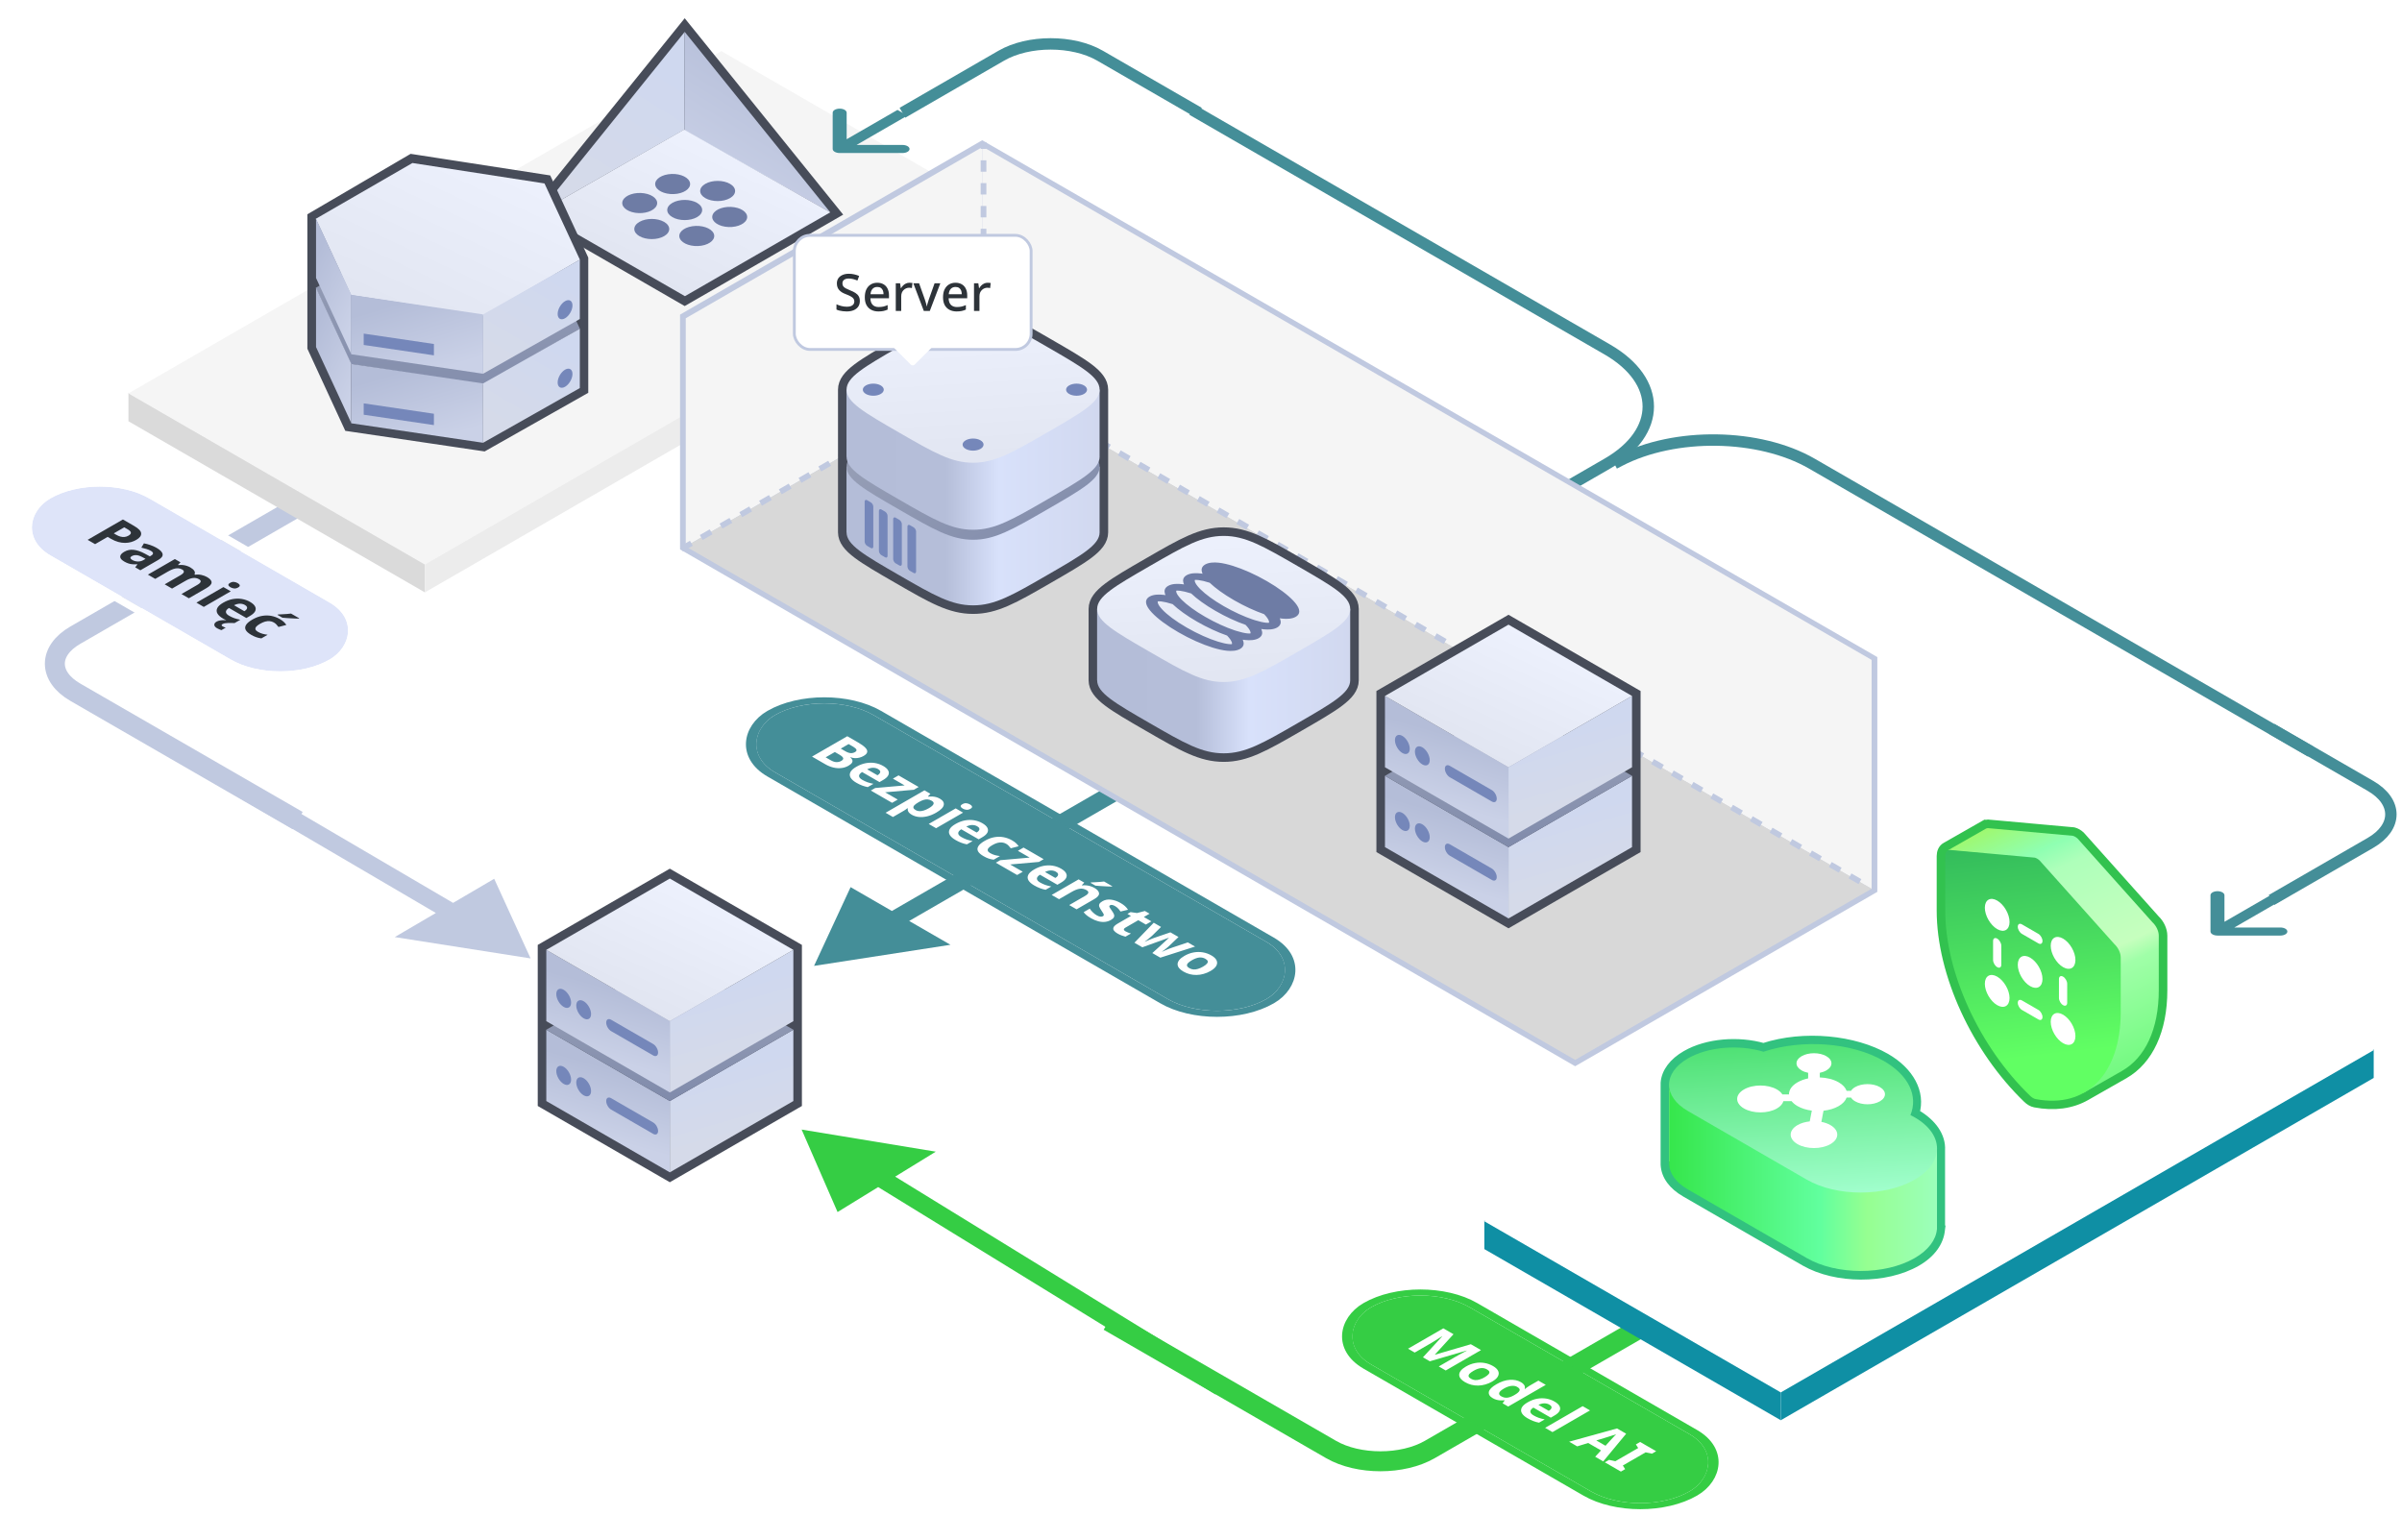 <?xml version="1.0" encoding="UTF-8"?> <svg xmlns="http://www.w3.org/2000/svg" width="842" height="540" viewBox="0 0 842 540" fill="none"><g clip-path="url(#clip0_1702_555)"><path d="M186 336L173.238 308.081L138.373 328.519L186 336ZM66.981 269.77L155.806 321.84L161.844 318.3L73.019 266.23L66.981 269.77Z" fill="#C0C9E0"></path><path d="M104.345 287.678L26.403 242.678C16.837 237.156 16.837 228.201 26.403 222.678L104.345 177.678" stroke="#C0C9E0" stroke-width="7"></path><path d="M45.018 137.678L148.941 197.678L148.941 207.678L45.018 147.678L45.018 137.678Z" fill="#DADADA"></path><rect width="240" height="10" transform="matrix(0.866 -0.5 2.20305e-08 1 148.941 197.678)" fill="#ECECEC"></rect><path d="M252.865 17.928L356.788 77.928L148.941 197.928L45.018 137.928L252.865 17.928Z" fill="#F5F5F5"></path><g filter="url(#filter0_d_1702_555)"><g clip-path="url(#clip1_1702_555)"><rect width="113" height="40" rx="20" transform="matrix(0.866 0.5 -0.866 0.5 34.99 162.723)" fill="#DEE4F9"></rect><path d="M47.036 182.397C48.629 183.317 49.443 184.187 49.478 185.007C49.536 185.827 48.964 186.584 47.763 187.277C47.221 187.591 46.62 187.844 45.962 188.037C45.315 188.224 44.605 188.321 43.832 188.327C43.081 188.334 42.29 188.224 41.459 187.997C40.627 187.771 39.761 187.397 38.861 186.877L37.735 186.227L33.335 188.767L30.72 187.257L43.087 180.117L47.036 182.397ZM44.75 183.557L43.554 182.867L39.883 184.987L40.748 185.487C41.245 185.774 41.736 185.984 42.221 186.117C42.706 186.251 43.185 186.294 43.658 186.247C44.132 186.201 44.588 186.051 45.027 185.797C45.639 185.444 45.922 185.087 45.875 184.727C45.841 184.361 45.465 183.971 44.75 183.557ZM54.916 190.087C56.186 190.82 56.879 191.54 56.994 192.247C57.133 192.953 56.636 193.633 55.504 194.287L49.2 197.927L47.398 196.887L48.178 195.857L48.108 195.817C47.508 195.857 46.954 195.857 46.446 195.817C45.949 195.783 45.47 195.687 45.008 195.527C44.546 195.38 44.05 195.153 43.519 194.847C42.964 194.527 42.566 194.177 42.324 193.797C42.104 193.417 42.087 193.027 42.272 192.627C42.468 192.22 42.907 191.82 43.588 191.427C44.593 190.847 45.684 190.623 46.861 190.757C48.051 190.883 49.373 191.34 50.828 192.127L52.525 193.047L52.941 192.807C53.438 192.52 53.668 192.233 53.634 191.947C53.611 191.667 53.368 191.393 52.906 191.127C52.444 190.86 51.925 190.64 51.347 190.467C50.782 190.287 50.181 190.127 49.546 189.987L50.447 188.487C51.221 188.627 51.988 188.83 52.75 189.097C53.524 189.37 54.246 189.7 54.916 190.087ZM49.979 193.357C49.125 192.89 48.397 192.643 47.797 192.617C47.196 192.59 46.671 192.707 46.221 192.967C45.828 193.193 45.661 193.423 45.718 193.657C45.788 193.883 46.007 194.103 46.377 194.317C46.931 194.637 47.56 194.813 48.264 194.847C48.98 194.873 49.639 194.713 50.239 194.367L51.018 193.917L49.979 193.357ZM72.574 200.302C73.648 200.922 74.179 201.548 74.168 202.182C74.179 202.815 73.579 203.482 72.366 204.182L66.2 207.742L63.619 206.252L69.145 203.062C69.826 202.668 70.218 202.308 70.322 201.982C70.438 201.648 70.253 201.342 69.768 201.062C69.087 200.668 68.359 200.528 67.586 200.642C66.812 200.755 65.969 201.075 65.057 201.602L60.311 204.342L57.73 202.852L63.256 199.662C63.706 199.402 64.029 199.155 64.225 198.922C64.422 198.688 64.491 198.468 64.433 198.262C64.387 198.048 64.202 197.848 63.879 197.662C63.406 197.388 62.909 197.242 62.39 197.222C61.87 197.202 61.322 197.292 60.744 197.492C60.167 197.692 59.543 197.985 58.873 198.372L54.422 200.942L51.841 199.452L61.298 193.992L63.273 195.132L62.407 196.032L62.545 196.112C63.065 196.038 63.567 196.028 64.052 196.082C64.549 196.128 65.016 196.225 65.455 196.372C65.917 196.518 66.327 196.695 66.685 196.902C67.378 197.302 67.851 197.708 68.105 198.122C68.371 198.528 68.394 198.942 68.175 199.362L68.4 199.492C69.173 199.378 69.924 199.405 70.651 199.572C71.391 199.745 72.031 199.988 72.574 200.302ZM80.895 205.306L71.438 210.766L68.857 209.276L78.314 203.816L80.895 205.306ZM83.32 202.426C83.701 202.646 83.938 202.889 84.03 203.156C84.134 203.416 83.944 203.686 83.459 203.966C82.985 204.239 82.517 204.349 82.056 204.296C81.594 204.243 81.172 204.106 80.791 203.886C80.399 203.659 80.156 203.413 80.064 203.146C79.983 202.886 80.179 202.619 80.653 202.346C81.138 202.066 81.6 201.953 82.038 202.006C82.5 202.059 82.927 202.199 83.32 202.426ZM78.015 216.783C77.784 216.916 77.674 217.053 77.686 217.193C77.697 217.333 77.801 217.46 77.997 217.573C78.182 217.68 78.378 217.773 78.586 217.853C78.794 217.933 78.973 217.996 79.123 218.043L77.616 218.913C77.385 218.833 77.148 218.743 76.906 218.643C76.652 218.55 76.386 218.423 76.109 218.263C75.463 217.89 75.134 217.486 75.122 217.053C75.099 216.626 75.37 216.25 75.936 215.923C76.271 215.73 76.681 215.593 77.166 215.513C77.651 215.433 78.17 215.4 78.725 215.413C79.267 215.433 79.81 215.486 80.353 215.573L82.241 216.423C81.375 216.39 80.665 216.38 80.11 216.393C79.568 216.413 79.129 216.453 78.794 216.513C78.471 216.58 78.211 216.67 78.015 216.783ZM87.662 209.013C88.54 209.52 89.123 210.05 89.411 210.603C89.712 211.163 89.717 211.726 89.429 212.293C89.14 212.86 88.534 213.41 87.61 213.943L86.363 214.663L80.266 211.143C79.562 211.576 79.204 212.03 79.192 212.503C79.192 212.983 79.556 213.433 80.284 213.853C80.895 214.206 81.507 214.493 82.12 214.713C82.743 214.926 83.447 215.113 84.233 215.273L82.241 216.423C81.548 216.29 80.89 216.103 80.266 215.863C79.643 215.636 78.967 215.313 78.24 214.893C77.293 214.346 76.629 213.763 76.248 213.143C75.878 212.516 75.844 211.876 76.144 211.223C76.444 210.57 77.137 209.93 78.222 209.303C79.331 208.663 80.434 208.24 81.531 208.033C82.651 207.826 83.73 207.81 84.77 207.983C85.809 208.156 86.773 208.5 87.662 209.013ZM85.843 210.083C85.347 209.796 84.77 209.65 84.111 209.643C83.465 209.643 82.772 209.823 82.033 210.183L85.653 212.273C86.034 212.053 86.305 211.816 86.467 211.563C86.64 211.316 86.681 211.066 86.588 210.813C86.496 210.56 86.248 210.316 85.843 210.083ZM88.04 220.551C87.105 220.011 86.475 219.454 86.152 218.881C85.84 218.301 85.869 217.704 86.239 217.091C86.608 216.478 87.353 215.848 88.473 215.201C89.628 214.534 90.765 214.104 91.885 213.911C93.005 213.718 94.085 213.721 95.124 213.921C96.175 214.128 97.156 214.494 98.069 215.021C98.715 215.394 99.212 215.754 99.558 216.101C99.916 216.454 100.187 216.784 100.372 217.091L97.618 217.801C97.376 217.474 97.127 217.178 96.874 216.911C96.631 216.651 96.337 216.421 95.99 216.221C95.54 215.961 95.055 215.808 94.535 215.761C94.027 215.708 93.484 215.761 92.907 215.921C92.353 216.081 91.758 216.344 91.123 216.711C90.499 217.071 90.055 217.414 89.789 217.741C89.547 218.068 89.472 218.378 89.564 218.671C89.668 218.958 89.934 219.224 90.361 219.471C90.904 219.784 91.452 220.021 92.006 220.181C92.572 220.334 93.178 220.451 93.825 220.531L91.625 221.801C90.979 221.721 90.384 221.584 89.841 221.391C89.299 221.211 88.698 220.931 88.04 220.551ZM104.737 214.871C104.414 214.871 104.004 214.861 103.507 214.841C103.011 214.821 102.48 214.794 101.914 214.761C101.359 214.734 100.817 214.701 100.286 214.661C99.778 214.621 99.339 214.581 98.969 214.541L97.254 213.551L97.48 213.421C97.884 213.401 98.352 213.378 98.883 213.351C99.437 213.324 99.991 213.291 100.545 213.251C101.111 213.204 101.602 213.154 102.018 213.101L104.91 214.771L104.737 214.871Z" fill="#2D3339"></path></g><rect x="8.9407e-08" y="-1.5" width="116" height="43" rx="21.5" transform="matrix(0.866 0.5 -0.866 0.5 33.691 161.973)" stroke="white" stroke-width="3"></rect></g><path d="M187.832 73.462L186.731 74.827L188.25 75.703L239.269 105.13L240.018 105.563L240.768 105.13L291.787 75.703L293.306 74.827L292.205 73.462L241.186 10.227L240.018 8.78L238.851 10.227L187.832 73.462Z" fill="#474C59" stroke="#474C59" stroke-width="3"></path><path d="M240.004 11.188L239.9 45.422L189.035 74.438L240.004 11.188Z" fill="url(#paint0_linear_1702_555)"></path><path d="M240.004 11.156L239.9 45.75L291.035 74.438L240.004 11.156Z" fill="url(#paint1_linear_1702_555)"></path><path d="M239.785 45.438L291.035 74.438L240.098 103.831L189.035 74.438L239.785 45.438Z" fill="url(#paint2_linear_1702_555)"></path><path d="M255.895 64.456C253.504 63.075 249.627 63.075 247.235 64.456C244.844 65.836 244.844 68.075 247.235 69.456C249.627 70.836 253.504 70.836 255.895 69.456C258.287 68.075 258.287 65.836 255.895 64.456Z" fill="#6E7CA5"></path><path d="M244.348 71.122C241.957 69.742 238.08 69.742 235.688 71.122C233.297 72.503 233.297 74.742 235.688 76.122C238.08 77.503 241.957 77.503 244.348 76.122C246.74 74.742 246.74 72.503 244.348 71.122Z" fill="#6E7CA5"></path><path d="M261.708 76.977C262.583 75.091 260.644 73.152 257.377 72.647C254.111 72.142 250.753 73.261 249.877 75.147C249.002 77.033 250.941 78.972 254.208 79.477C257.474 79.983 260.832 78.863 261.708 76.977Z" fill="#6E7CA5"></path><path d="M250.161 81.814C249.285 79.928 245.927 78.808 242.661 79.314C239.394 79.819 237.455 81.758 238.33 83.644C239.206 85.53 242.564 86.649 245.83 86.144C249.097 85.638 251.036 83.7 250.161 81.814Z" fill="#6E7CA5"></path><path d="M232.801 77.789C230.41 76.408 226.533 76.408 224.141 77.789C221.75 79.17 221.75 81.408 224.141 82.789C226.533 84.17 230.41 84.17 232.801 82.789C235.193 81.408 235.193 79.17 232.801 77.789Z" fill="#6E7CA5"></path><path d="M230.161 72.097C231.036 70.211 229.097 68.272 225.83 67.767C222.564 67.261 219.206 68.381 218.33 70.267C217.455 72.153 219.394 74.091 222.661 74.597C225.927 75.102 229.285 73.983 230.161 72.097Z" fill="#6E7CA5"></path><path d="M241.708 63.6C240.832 61.714 237.474 60.595 234.208 61.1C230.941 61.605 229.002 63.544 229.877 65.43C230.753 67.316 234.111 68.436 237.377 67.93C240.644 67.425 242.583 65.486 241.708 63.6Z" fill="#6E7CA5"></path><g clip-path="url(#clip2_1702_555)"><path d="M192.194 63.593L191.856 62.864L191.062 62.741L144.767 55.579L144.24 55.498L143.78 55.767L109.989 75.548L109.247 75.983V76.843L109.247 121.585V121.915L109.385 122.214L121.72 148.939L122.06 149.676L122.862 149.795L169.088 156.627L169.598 156.703L170.046 156.449L203.952 137.266L204.713 136.835V135.961V90.966V90.635L204.574 90.335L192.194 63.593Z" fill="#474C59" stroke="#474C59" stroke-width="3"></path><path d="M190.87 88.511L203.275 115.239L169.385 134.806L123.089 127.644L110.685 100.915L144.575 81.349L190.87 88.511Z" fill="url(#paint3_linear_1702_555)"></path><path d="M110.784 100.87L123.119 127.475V148.275L110.784 121.67V100.87Z" fill="url(#paint4_linear_1702_555)"></path><path d="M123.119 127.596L169.345 134.428V155.228L123.119 148.396V127.596Z" fill="url(#paint5_linear_1702_555)"></path><path d="M127.494 141.412L152.105 145.05V149.029L127.494 145.391V141.412Z" fill="#7587BA"></path><path d="M203.251 115.245L169.345 134.428V155.228L203.251 136.046V115.245Z" fill="url(#paint6_linear_1702_555)"></path><ellipse cx="3" cy="3" rx="3" ry="3" transform="matrix(0.866 -0.5 -2.20305e-08 -1 195.48 137.096)" fill="#7587BA"></ellipse><path d="M190.87 64.308L203.275 91.037L169.385 110.603L123.089 103.441L110.685 76.713L144.575 57.146L190.87 64.308Z" fill="url(#paint7_linear_1702_555)"></path><path d="M110.784 76.667L123.119 103.272V124.072L110.784 97.468V76.667Z" fill="url(#paint8_linear_1702_555)"></path><path d="M123.119 103.393L169.345 110.226V131.026L123.119 124.193V103.393Z" fill="url(#paint9_linear_1702_555)"></path><path d="M127.494 116.955L152.105 120.593V124.572L127.494 120.935V116.955Z" fill="#7587BA"></path><path d="M203.251 91.043L169.345 110.226V131.026L203.251 111.843V91.043Z" fill="url(#paint10_linear_1702_555)"></path><ellipse cx="3" cy="3" rx="3" ry="3" transform="matrix(0.866 -0.5 -2.20305e-08 -1 195.48 113.077)" fill="#7587BA"></ellipse></g><path d="M565.866 162.51L567.742 161.535C587.109 151.469 616.735 151.917 635.162 162.556L810.053 263.529" stroke="#448E98" stroke-width="4"></path><path d="M417.951 38.529L563.443 122.529C582.575 133.575 582.575 151.483 563.443 162.529L470.49 216.196" stroke="#448E98" stroke-width="4"></path><path d="M285.36 338.616L333.17 331.22L298.171 311.012L285.36 338.616ZM315.671 324.616L418.294 265.366L412.232 261.866L309.608 321.116L315.671 324.616Z" fill="#448E98"></path><path d="M239.887 110.584L239.387 110.872L239.387 111.45L239.387 191.45L239.387 192.027L239.887 192.316L551.657 372.355L552.157 372.644L552.657 372.356L656.58 312.379L657.08 312.09V311.512V231.512V230.935L656.58 230.646L344.81 50.607L344.311 50.318L343.811 50.607L239.887 110.584Z" fill="#C0C9E0" stroke="#C0C9E0" stroke-width="2"></path><path d="M344.31 51.348L656.08 231.348L656.08 311.656L344.31 131.656L344.31 51.348Z" fill="#F5F5F5"></path><path d="M240.387 111.575L344.31 51.575L344.31 131.575L240.387 191.575L240.387 111.575Z" fill="#F5F5F5"></path><path d="M344.31 131.575L656.079 311.575L552.156 371.575L240.387 191.575L344.31 131.575Z" fill="#D8D8D8"></path><path d="M239.762 191.95L344.762 131.2M344.762 131.2L656.08 311.45M344.762 131.2V50.825" stroke="#C0C9E0" stroke-width="2" stroke-linecap="square" stroke-dasharray="2 6"></path><path d="M341.105 109.509C333.092 109.509 326.636 113.238 314.756 120.097C314.63 120.17 314.502 120.243 314.375 120.317L314.269 120.378C308.234 123.862 303.577 126.551 300.441 128.924C297.343 131.268 295.253 133.645 295.253 136.616V186.616C295.253 189.587 297.343 191.964 300.441 194.308C303.577 196.681 308.234 199.37 314.268 202.854L314.375 202.915L314.756 203.135C326.636 209.995 333.092 213.723 341.105 213.723C349.118 213.723 355.575 209.995 367.455 203.135L367.836 202.915L367.942 202.854C373.977 199.37 378.633 196.681 381.77 194.308C384.867 191.964 386.957 189.587 386.957 186.616V186.518V186.421V186.323V186.225V186.128V186.03V185.932V185.835V185.737V185.639V185.542V185.444V185.346V185.249V185.151V185.054V184.956V184.858V184.761V184.663V184.565V184.468V184.37V184.272V184.175V184.077V183.979V183.882V183.784V183.686V183.589V183.491V183.393V183.296V183.198V183.1V183.003V182.905V182.807V182.71V182.612V182.514V182.417V182.319V182.221V182.124V182.026V181.929V181.831V181.733V181.636V181.538V181.44V181.343V181.245V181.147V181.05V180.952V180.854V180.757V180.659V180.561V180.464V180.366V180.268V180.171V180.073V179.975V179.878V179.78V179.682V179.585V179.487V179.389V179.292V179.194V179.096V178.999V178.901V178.804V178.706V178.608V178.511V178.413V178.315V178.218V178.12V178.022V177.925V177.827V177.729V177.632V177.534V177.436V177.339V177.241V177.143V177.046V176.948V176.85V176.753V176.655V176.557V176.46V176.362V176.264V176.167V176.069V175.971V175.874V175.776V175.678V175.581V175.483V175.386V175.288V175.19V175.093V174.995V174.897V174.8V174.702V174.604V174.507V174.409V174.311V174.214V174.116V174.018V173.921V173.823V173.725V173.628V173.53V173.432V173.335V173.237V173.139V173.042V172.944V172.846V172.749V172.651V172.553V172.456V172.358V172.261V172.163V172.065V171.968V171.87V171.772V171.675V171.577V171.479V171.382V171.284V171.186V171.089V170.991V170.893V170.796V170.698V170.6V170.503V170.405V170.307V170.21V170.112V170.014V169.917V169.819V169.721V169.624V169.526V169.428V169.331V169.233V169.135V169.038V168.94V168.843V168.745V168.647V168.55V168.452V168.354V168.257V168.159V168.061V167.964V167.866V167.768V167.671V167.573V167.475V167.378V167.28V167.182V167.085V166.987V166.889V166.792V166.694V166.596V166.499V166.401V166.303V166.206V166.108V166.01V165.913V165.815V165.717V165.62V165.522V165.425V165.327V165.229V165.132V165.034V164.936V164.839V164.741V164.643V164.546V164.448V164.35V164.253V164.155V164.057V163.96V163.862V163.764V163.667V163.569V163.471V163.374V163.276V163.178V163.081V162.983V162.885V162.788V162.69V162.592V162.495V162.397V162.299V162.202V162.104V162.007V161.909V161.811V161.714V161.616V161.518V161.421V161.323V161.225V161.128V161.03V160.932V160.835V160.737V160.639V160.542V160.444V160.346V160.249V160.151V160.053V159.956V159.858V159.76V159.663V159.565V159.467V159.37V159.272V159.174V159.077V158.979V158.882V158.784V158.686V158.589V158.491V158.393V158.296V158.198V158.1V158.003V157.905V157.807V157.71V157.612V157.514V157.417V157.319V157.221V157.124V157.026V156.928V156.831V156.733V156.635V156.538V156.44V156.342V156.245V156.147V156.049V155.952V155.854V155.757V155.659V155.561V155.464V155.366V155.268V155.171V155.073V154.975V154.878V154.78V154.682V154.585V154.487V154.389V154.292V154.194V154.096V153.999V153.901V153.803V153.706V153.608V153.51V153.413V153.315V153.217V153.12V153.022V152.924V152.827V152.729V152.631V152.534V152.436V152.339V152.241V152.143V152.046V151.948V151.85V151.753V151.655V151.557V151.46V151.362V151.264V151.167V151.069V150.971V150.874V150.776V150.678V150.581V150.483V150.385V150.288V150.19V150.092V149.995V149.897V149.799V149.702V149.604V149.506V149.409V149.311V149.214V149.116V149.018V148.921V148.823V148.725V148.628V148.53V148.432V148.335V148.237V148.139V148.042V147.944V147.846V147.749V147.651V147.553V147.456V147.358V147.26V147.163V147.065V146.967V146.87V146.772V146.674V146.577V146.479V146.382V146.284V146.186V146.089V145.991V145.893V145.796V145.698V145.6V145.503V145.405V145.307V145.21V145.112V145.014V144.917V144.819V144.721V144.624V144.526V144.428V144.331V144.233V144.135V144.038V143.94V143.842V143.745V143.647V143.549V143.452V143.354V143.257V143.159V143.061V142.964V142.866V142.768V142.671V142.573V142.475V142.378V142.28V142.182V142.085V141.987V141.889V141.792V141.694V141.596V141.499V141.401V141.303V141.206V141.108V141.01V140.913V140.815V140.717V140.62V140.522V140.425V140.327V140.229V140.132V140.034V139.936V139.839V139.741V139.643V139.546V139.448V139.35V139.253V139.155V139.057V138.96V138.862V138.764V138.667V138.569V138.471V138.374V138.276V138.178V138.081V137.983V137.886V137.788V137.69V137.593V137.495V137.397V137.3V137.202V137.104V137.007V136.909V136.811V136.714V136.616C386.957 133.645 384.867 131.268 381.77 128.924C378.633 126.551 373.976 123.862 367.942 120.378L367.836 120.317L367.455 120.097C355.575 113.238 349.118 109.509 341.105 109.509Z" fill="#474C59" stroke="#474C59" stroke-width="3"></path><path d="M385.449 163.616H296.73V186.616L296.753 186.616C296.753 191.009 302.877 194.545 315.125 201.616C327.372 208.687 333.496 212.223 341.105 212.223C348.715 212.223 354.839 208.687 367.086 201.616C379.334 194.545 385.457 191.009 385.457 186.616C385.457 186.523 385.455 186.431 385.449 186.339V163.616Z" fill="url(#paint11_linear_1702_555)"></path><path d="M315.125 148.616C327.372 141.545 333.496 138.009 341.105 138.009C348.715 138.009 354.839 141.545 367.086 148.616C379.334 155.687 385.457 159.223 385.457 163.616C385.457 168.009 379.334 171.545 367.086 178.616C354.839 185.687 348.715 189.223 341.105 189.223C333.496 189.223 327.372 185.687 315.125 178.616C302.877 171.545 296.753 168.009 296.753 163.616C296.753 159.223 302.877 155.687 315.125 148.616Z" fill="url(#paint12_linear_1702_555)"></path><path fill-rule="evenodd" clip-rule="evenodd" d="M303.963 175.366C303.484 175.09 303.097 175.314 303.097 175.866V189.866C303.097 190.418 303.484 191.09 303.963 191.366L305.262 192.116C305.74 192.392 306.128 192.168 306.128 191.616L306.128 177.616C306.128 177.064 305.74 176.392 305.262 176.116L303.963 175.366ZM308.963 178.616C308.484 178.34 308.097 178.564 308.097 179.116L308.097 193.116C308.097 193.668 308.484 194.34 308.963 194.616L310.262 195.366C310.74 195.642 311.128 195.418 311.128 194.866L311.128 180.866C311.128 180.314 310.74 179.642 310.262 179.366L308.963 178.616ZM313.097 181.991C313.097 181.439 313.485 181.215 313.963 181.491L315.262 182.241C315.74 182.517 316.128 183.189 316.128 183.741L316.128 197.741C316.128 198.293 315.74 198.517 315.262 198.241L313.963 197.491C313.485 197.215 313.097 196.543 313.097 195.991V181.991ZM318.963 184.116C318.485 183.84 318.097 184.064 318.097 184.616V198.616C318.097 199.168 318.485 199.84 318.963 200.116L320.262 200.866C320.74 201.142 321.128 200.918 321.128 200.366V186.366C321.128 185.814 320.74 185.142 320.262 184.866L318.963 184.116Z" fill="#7587BA"></path><path d="M385.449 136.616H296.73V160.116L296.753 160.116C296.753 164.509 302.877 168.045 315.125 175.116C327.372 182.187 333.496 185.723 341.105 185.723C348.715 185.723 354.839 182.187 367.086 175.116C379.334 168.045 385.457 164.509 385.457 160.116C385.457 160.023 385.455 159.931 385.449 159.839V136.616Z" fill="url(#paint13_linear_1702_555)"></path><path d="M315.125 121.616C327.372 114.545 333.496 111.009 341.105 111.009C348.715 111.009 354.839 114.545 367.086 121.616C379.334 128.687 385.457 132.223 385.457 136.616C385.457 141.009 379.334 144.545 367.086 151.616C354.839 158.687 348.715 162.223 341.105 162.223C333.496 162.223 327.372 158.687 315.125 151.616C302.877 144.545 296.753 141.009 296.753 136.616C296.753 132.223 302.877 128.687 315.125 121.616Z" fill="url(#paint14_linear_1702_555)"></path><path fill-rule="evenodd" clip-rule="evenodd" d="M338.507 117.616C339.942 118.444 342.269 118.444 343.703 117.616C345.138 116.788 345.138 115.444 343.703 114.616C342.269 113.788 339.942 113.788 338.507 114.616C337.072 115.444 337.072 116.788 338.507 117.616ZM303.53 138.116C304.965 138.944 307.291 138.944 308.726 138.116C310.161 137.288 310.161 135.944 308.726 135.116C307.291 134.288 304.965 134.288 303.53 135.116C302.095 135.944 302.095 137.288 303.53 138.116ZM374.78 138.116C376.215 138.944 378.541 138.944 379.976 138.116C381.411 137.288 381.411 135.944 379.976 135.116C378.541 134.288 376.215 134.288 374.78 135.116C373.345 135.944 373.345 137.288 374.78 138.116ZM343.703 157.366C342.269 158.194 339.942 158.194 338.507 157.366C337.072 156.538 337.072 155.194 338.507 154.366C339.942 153.538 342.269 153.538 343.703 154.366C345.138 155.194 345.138 156.538 343.703 157.366Z" fill="#7587BA"></path><path d="M428.949 186.381C420.936 186.381 414.479 190.109 402.6 196.968C402.473 197.041 402.346 197.115 402.218 197.188L402.112 197.249C396.078 200.734 391.421 203.422 388.284 205.795C385.187 208.139 383.097 210.516 383.097 213.487V238.487C383.097 241.459 385.187 243.835 388.284 246.179C391.421 248.553 396.078 251.241 402.112 254.725L402.218 254.787L402.6 255.007C414.479 261.866 420.936 265.594 428.949 265.594C436.962 265.594 443.418 261.866 455.298 255.007L455.679 254.787L455.785 254.725C461.82 251.241 466.477 248.553 469.613 246.179C472.711 243.835 474.801 241.458 474.801 238.487V238.39V238.293V238.197V238.101V238.006V237.912V237.818V237.724V237.631V237.539V237.447V237.356V237.265V237.175V237.086V236.997V236.908V236.82V236.733V236.646V236.559V236.474V236.388V236.303V236.219V236.135V236.052V235.969V235.887V235.805V235.724V235.643V235.563V235.483V235.404V235.325V235.247V235.169V235.092V235.015V234.939V234.863V234.788V234.713V234.638V234.564V234.491V234.418V234.345V234.273V234.202V234.131V234.06V233.99V233.92V233.851V233.782V233.713V233.645V233.578V233.51V233.444V233.378V233.312V233.246V233.181V233.117V233.053V232.989V232.926V232.863V232.8V232.738V232.677V232.615V232.555V232.494V232.434V232.375V232.315V232.256V232.198V232.14V232.082V232.025V231.968V231.912V231.855V231.8V231.744V231.689V231.635V231.58V231.526V231.473V231.42V231.367V231.314V231.262V231.21V231.159V231.108V231.057V231.007V230.957V230.907V230.857V230.808V230.76V230.711V230.663V230.615V230.568V230.521V230.474V230.428V230.381V230.336V230.29V230.245V230.2V230.155V230.111V230.067V230.023V229.98V229.937V229.894V229.851V229.809V229.767V229.725V229.684V229.642V229.601V229.561V229.52V229.48V229.441V229.401V229.362V229.323V229.284V229.245V229.207V229.169V229.131V229.093V229.056V229.019V228.982V228.946V228.909V228.873V228.837V228.801V228.766V228.731V228.696V228.661V228.626V228.592V228.558V228.524V228.49V228.456V228.423V228.39V228.357V228.324V228.291V228.259V228.227V228.195V228.163V228.131V228.1V228.068V228.037V228.006V227.976V227.945V227.915V227.884V227.854V227.824V227.794V227.765V227.735V227.706V227.677V227.648V227.619V227.59V227.561V227.533V227.504V227.476V227.448V227.42V227.392V227.364V227.337V227.309V227.282V227.255V227.228V227.2V227.174V227.147V227.12V227.093V227.067V227.04V227.014V226.988V226.962V226.936V226.91V226.884V226.858V226.832V226.806V226.781V226.755V226.73V226.704V226.679V226.654V226.629V226.604V226.578V226.553V226.528V226.504V226.479V226.454V226.429V226.404V226.38V226.355V226.33V226.306V226.281V226.256V226.232V226.207V226.183V226.158V226.134V226.109V226.085V226.061V226.036V226.012V225.987V225.963V225.939V225.914V225.89V225.865V225.841V225.816V225.792V225.767V225.743V225.718V225.694V225.669V225.645V225.62V225.595V225.57V225.546V225.521V225.496V225.471V225.446V225.421V225.396V225.371V225.346V225.321V225.296V225.27V225.245V225.219V225.194V225.168V225.143V225.117V225.091V225.065V225.039V225.013V224.987V224.961V224.934V224.908V224.881V224.855V224.828V224.801V224.774V224.747V224.72V224.693V224.665V224.638V224.61V224.583V224.555V224.527V224.499V224.47V224.442V224.414V224.385V224.356V224.327V224.298V224.269V224.24V224.21V224.18V224.151V224.121V224.09V224.06V224.03V223.999V223.968V223.937V223.906V223.875V223.843V223.812V223.78V223.748V223.716V223.683V223.651V223.618V223.585V223.552V223.518V223.485V223.451V223.417V223.383V223.349V223.314V223.279V223.244V223.209V223.173V223.138V223.102V223.066V223.029V222.993V222.956V222.919V222.881V222.844V222.806V222.768V222.73V222.691V222.652V222.613V222.574V222.534V222.494V222.454V222.414V222.373V222.332V222.291V222.25V222.208V222.166V222.124V222.081V222.038V221.995V221.952V221.908V221.864V221.82V221.775V221.73V221.685V221.639V221.593V221.547V221.501V221.454V221.407V221.359V221.312V221.264V221.215V221.166V221.117V221.068V221.018V220.968V220.918V220.867V220.816V220.764V220.713V220.661V220.608V220.555V220.502V220.448V220.395V220.34V220.286V220.231V220.175V220.119V220.063V220.007V219.95V219.893V219.835V219.777V219.718V219.66V219.6V219.541V219.481V219.42V219.359V219.298V219.237V219.175V219.112V219.049V218.986V218.922V218.858V218.794V218.729V218.663V218.597V218.531V218.464V218.397V218.33V218.262V218.193V218.124V218.055V217.985V217.915V217.844V217.773V217.702V217.629V217.557V217.484V217.41V217.337V217.262V217.187V217.112V217.036V216.96V216.883V216.806V216.728V216.65V216.571V216.492V216.412V216.332V216.251V216.17V216.088V216.006V215.923V215.84V215.756V215.672V215.587V215.501V215.415V215.329V215.242V215.155V215.067V214.978V214.889V214.8V214.709V214.619V214.528V214.436V214.343V214.251V214.157V214.063V213.969V213.874V213.778V213.682V213.585V213.487C474.801 210.516 472.711 208.139 469.613 205.795C466.477 203.422 461.82 200.734 455.785 197.249L455.679 197.188L455.298 196.968C443.418 190.109 436.962 186.381 428.949 186.381Z" fill="#474C59" stroke="#474C59" stroke-width="3"></path><path d="M473.292 213.487H384.574V238.487L384.597 238.487C384.597 242.881 390.721 246.416 402.968 253.487C415.215 260.558 421.339 264.094 428.949 264.094C436.558 264.094 442.682 260.558 454.929 253.487C467.177 246.416 473.301 242.881 473.301 238.487C473.301 238.395 473.298 238.302 473.292 238.21V213.487Z" fill="url(#paint15_linear_1702_555)"></path><path d="M402.968 198.487C415.215 191.416 421.339 187.881 428.949 187.881C436.558 187.881 442.682 191.416 454.93 198.487C467.177 205.558 473.301 209.094 473.301 213.487C473.301 217.881 467.177 221.416 454.93 228.487C442.682 235.558 436.558 239.094 428.949 239.094C421.339 239.094 415.215 235.558 402.968 228.487C390.721 221.416 384.597 217.881 384.597 213.487C384.597 209.094 390.721 205.558 402.968 198.487Z" fill="url(#paint16_linear_1702_555)"></path><path fill-rule="evenodd" clip-rule="evenodd" d="M432.154 198.373C435.769 199.496 440.018 201.378 444.104 203.737C448.19 206.096 451.45 208.55 453.396 210.637C454.363 211.673 455.063 212.681 455.328 213.578C455.581 214.439 455.505 215.488 454.208 216.237C452.91 216.987 451.093 217.031 449.602 216.884C449.28 216.853 448.95 216.81 448.614 216.758C448.668 216.874 448.716 216.989 448.758 217.103C449.096 218.026 449.112 219.179 447.712 219.988C446.415 220.737 444.598 220.781 443.107 220.634C442.785 220.603 442.455 220.56 442.119 220.508C442.173 220.625 442.221 220.739 442.262 220.853C442.601 221.776 442.617 222.929 441.217 223.738C439.919 224.487 438.103 224.531 436.612 224.384C436.29 224.353 435.96 224.31 435.623 224.258C435.678 224.375 435.726 224.489 435.767 224.603C436.106 225.526 436.122 226.679 434.722 227.488C433.424 228.237 431.607 228.281 430.116 228.134C428.561 227.982 426.817 227.577 425.021 227.019C421.407 225.895 417.157 224.013 413.071 221.654C408.985 219.295 405.726 216.842 403.779 214.755C402.813 213.718 402.112 212.711 401.847 211.813C401.594 210.952 401.67 209.903 402.968 209.154C404.368 208.346 406.366 208.355 407.964 208.551C408.16 208.575 408.359 208.602 408.561 208.634C408.471 208.439 408.397 208.249 408.343 208.063C408.089 207.202 408.165 206.153 409.463 205.404C410.863 204.596 412.861 204.605 414.46 204.801C414.656 204.825 414.855 204.852 415.056 204.884C414.966 204.689 414.892 204.499 414.838 204.313C414.584 203.452 414.66 202.403 415.958 201.654C417.358 200.846 419.356 200.855 420.955 201.051C421.151 201.075 421.35 201.102 421.552 201.134C421.461 200.939 421.388 200.749 421.333 200.563C421.08 199.702 421.156 198.653 422.453 197.904C423.751 197.155 425.568 197.111 427.059 197.257C428.614 197.41 430.359 197.815 432.154 198.373ZM414.328 210.359C414.316 210.347 414.303 210.334 414.29 210.322C414.142 210.175 414.002 210.03 413.869 209.887C413.007 208.964 412.527 208.212 412.367 207.668C412.257 207.295 412.323 207.131 412.358 207.076C412.459 207.055 412.8 207.007 413.614 207.107C414.621 207.23 415.96 207.539 417.56 208.053C419.543 209.953 422.486 212.09 426.062 214.154C429.637 216.219 433.338 217.918 436.629 219.063C437.52 219.987 438.055 220.76 438.268 221.341C438.441 221.811 438.358 222.008 438.321 222.066C438.227 222.086 437.942 222.124 437.296 222.061C436.354 221.968 435.052 221.691 433.452 221.194C433.206 221.117 432.954 221.036 432.699 220.951C432.678 220.943 432.656 220.936 432.635 220.929C429.613 219.912 426.012 218.292 422.453 216.238C418.894 214.183 416.089 212.104 414.328 210.359ZM411.065 211.803C409.465 211.289 408.126 210.98 407.119 210.857C406.305 210.757 405.964 210.805 405.862 210.826C405.828 210.881 405.762 211.045 405.872 211.418C406.032 211.962 406.512 212.714 407.374 213.637C409.084 215.471 412.072 217.744 415.958 219.988C419.844 222.231 423.78 223.956 426.957 224.944C428.557 225.441 429.859 225.718 430.801 225.811C431.446 225.874 431.731 225.836 431.826 225.816C431.863 225.758 431.946 225.561 431.773 225.091C431.56 224.51 431.025 223.737 430.134 222.813C426.843 221.668 423.142 219.969 419.566 217.904C415.991 215.84 413.048 213.703 411.065 211.803ZM439.13 217.179C439.152 217.186 439.173 217.193 439.194 217.201C439.45 217.286 439.701 217.367 439.947 217.444C441.547 217.941 442.849 218.218 443.791 218.311C444.437 218.374 444.722 218.336 444.816 218.316C444.853 218.258 444.936 218.061 444.764 217.591C444.55 217.009 444.015 216.236 443.124 215.312C439.833 214.167 436.132 212.468 432.557 210.404C428.982 208.34 426.039 206.203 424.056 204.304C422.455 203.789 421.116 203.48 420.109 203.357C419.295 203.257 418.954 203.305 418.853 203.326C418.818 203.381 418.753 203.545 418.862 203.918C419.023 204.462 419.503 205.214 420.364 206.137C420.497 206.28 420.637 206.425 420.785 206.572C420.798 206.584 420.811 206.597 420.823 206.609C422.584 208.354 425.389 210.433 428.948 212.488C432.507 214.542 436.109 216.162 439.13 217.179Z" fill="#6E7CA5"></path><path d="M573.591 243.987V243.121L572.841 242.688L529.54 217.688L528.79 217.255L528.04 217.688L484.738 242.688L483.988 243.121V243.987L483.988 296.987V297.853L484.738 298.286L528.04 323.286L528.79 323.719L529.54 323.286L572.841 298.286L573.591 297.853V296.987V243.987Z" fill="#474C59" stroke="#474C59" stroke-width="3"></path><path d="M485.488 271.987L528.79 296.987L528.79 321.987L485.488 296.987L485.488 271.987Z" fill="url(#paint17_linear_1702_555)"></path><path d="M528.79 296.987L572.091 271.987L572.091 296.987L528.79 321.987L528.79 296.987Z" fill="url(#paint18_linear_1702_555)"></path><path d="M528.79 246.987L572.091 271.987L528.79 296.987L485.488 271.987L528.79 246.987Z" fill="url(#paint19_linear_1702_555)"></path><path fill-rule="evenodd" clip-rule="evenodd" d="M494.185 289.487C494.185 291.144 493.021 291.816 491.586 290.987C490.152 290.159 488.988 288.144 488.988 286.487C488.988 284.831 490.152 284.159 491.586 284.987C493.021 285.816 494.185 287.831 494.185 289.487ZM501.185 293.487C501.185 295.144 500.021 295.816 498.586 294.987C497.152 294.159 495.988 292.144 495.988 290.487C495.988 288.831 497.152 288.159 498.586 288.987C500.021 289.816 501.185 291.831 501.185 293.487ZM508.22 295.987C507.264 295.435 506.488 295.883 506.488 296.987C506.488 298.092 507.264 299.435 508.22 299.987L522.943 308.487C523.899 309.04 524.675 308.592 524.675 307.487C524.675 306.383 523.899 305.04 522.943 304.487L508.22 295.987Z" fill="#7587BA"></path><path d="M485.488 243.987L528.79 268.987L528.79 293.987L485.488 268.987L485.488 243.987Z" fill="url(#paint20_linear_1702_555)"></path><path d="M528.79 268.987L572.091 243.987L572.091 268.987L528.79 293.987L528.79 268.987Z" fill="url(#paint21_linear_1702_555)"></path><path d="M528.79 218.987L572.091 243.987L528.79 268.987L485.488 243.987L528.79 218.987Z" fill="url(#paint22_linear_1702_555)"></path><path fill-rule="evenodd" clip-rule="evenodd" d="M494.185 262.487C494.185 264.144 493.021 264.816 491.586 263.987C490.152 263.159 488.988 261.144 488.988 259.487C488.988 257.831 490.152 257.159 491.586 257.987C493.021 258.816 494.185 260.831 494.185 262.487ZM501.185 266.487C501.185 268.144 500.021 268.816 498.586 267.987C497.152 267.159 495.988 265.144 495.988 263.487C495.988 261.831 497.152 261.159 498.586 261.987C500.021 262.816 501.185 264.831 501.185 266.487ZM508.22 268.487C507.264 267.935 506.488 268.383 506.488 269.487C506.488 270.592 507.264 271.935 508.22 272.487L522.943 280.987C523.899 281.54 524.675 281.092 524.675 279.987C524.675 278.883 523.899 277.54 522.943 276.987L508.22 268.487Z" fill="#7587BA"></path><path d="M279.603 333V332.134L278.853 331.701L235.551 306.701L234.801 306.268L234.051 306.701L190.75 331.701L190 332.134V333L190 386V386.866L190.75 387.299L234.051 412.299L234.801 412.732L235.551 412.299L278.853 387.299L279.603 386.866V386V333Z" fill="#474C59" stroke="#474C59" stroke-width="3"></path><path d="M191.5 361L234.801 386L234.801 411L191.5 386L191.5 361Z" fill="url(#paint23_linear_1702_555)"></path><path d="M234.801 386L278.103 361L278.103 386L234.801 411L234.801 386Z" fill="url(#paint24_linear_1702_555)"></path><path d="M234.801 336L278.103 361L234.801 386L191.5 361L234.801 336Z" fill="url(#paint25_linear_1702_555)"></path><path fill-rule="evenodd" clip-rule="evenodd" d="M200.196 378.5C200.196 380.157 199.033 380.828 197.598 380C196.163 379.172 195 377.157 195 375.5C195 373.843 196.163 373.172 197.598 374C199.033 374.828 200.196 376.843 200.196 378.5ZM207.196 382.5C207.196 384.157 206.033 384.828 204.598 384C203.163 383.172 202 381.157 202 379.5C202 377.843 203.163 377.172 204.598 378C206.033 378.828 207.196 380.843 207.196 382.5ZM214.232 385C213.275 384.448 212.5 384.895 212.5 386C212.5 387.105 213.275 388.448 214.232 389L228.954 397.5C229.911 398.052 230.687 397.605 230.687 396.5C230.687 395.395 229.911 394.052 228.954 393.5L214.232 385Z" fill="#7587BA"></path><path d="M191.5 333L234.801 358L234.801 383L191.5 358L191.5 333Z" fill="url(#paint26_linear_1702_555)"></path><path d="M234.801 358L278.103 333L278.103 358L234.801 383L234.801 358Z" fill="url(#paint27_linear_1702_555)"></path><path d="M234.801 308L278.103 333L234.801 358L191.5 333L234.801 308Z" fill="url(#paint28_linear_1702_555)"></path><path fill-rule="evenodd" clip-rule="evenodd" d="M200.196 351.5C200.196 353.157 199.033 353.828 197.598 353C196.163 352.172 195 350.157 195 348.5C195 346.843 196.163 346.172 197.598 347C199.033 347.828 200.196 349.843 200.196 351.5ZM207.196 355.5C207.196 357.157 206.033 357.828 204.598 357C203.163 356.172 202 354.157 202 352.5C202 350.843 203.163 350.172 204.598 351C206.033 351.828 207.196 353.843 207.196 355.5ZM214.232 357.5C213.275 356.948 212.5 357.395 212.5 358.5C212.5 359.605 213.275 360.948 214.232 361.5L228.954 370C229.911 370.552 230.687 370.105 230.687 369C230.687 367.895 229.911 366.552 228.954 366L214.232 357.5Z" fill="#7587BA"></path><g filter="url(#filter1_d_1702_555)"><rect x="278.449" y="80.506" width="83" height="40" rx="5.5" fill="white"></rect><rect x="278.449" y="80.506" width="83" height="40" rx="5.5" stroke="#C0C9E0"></rect><path d="M301.406 103.532C301.406 104.3 301.22 104.954 300.848 105.494C300.476 106.034 299.942 106.454 299.246 106.754C298.55 107.042 297.722 107.186 296.762 107.186C296.294 107.186 295.844 107.156 295.412 107.096C294.98 107.048 294.578 106.976 294.206 106.88C293.834 106.784 293.504 106.664 293.216 106.52V104.684C293.696 104.9 294.26 105.098 294.908 105.278C295.556 105.446 296.216 105.53 296.888 105.53C297.464 105.53 297.944 105.452 298.328 105.296C298.712 105.14 299 104.924 299.192 104.648C299.384 104.372 299.48 104.048 299.48 103.676C299.48 103.28 299.378 102.95 299.174 102.686C298.982 102.41 298.676 102.158 298.256 101.93C297.848 101.69 297.296 101.438 296.6 101.174C296.12 100.994 295.682 100.796 295.286 100.58C294.902 100.352 294.56 100.088 294.26 99.788C293.972 99.488 293.75 99.14 293.594 98.744C293.438 98.348 293.36 97.886 293.36 97.358C293.36 96.65 293.534 96.044 293.882 95.54C294.242 95.036 294.734 94.652 295.358 94.388C295.982 94.112 296.708 93.974 297.536 93.974C298.232 93.974 298.874 94.046 299.462 94.19C300.062 94.322 300.632 94.508 301.172 94.748L300.56 96.35C300.068 96.146 299.57 95.978 299.066 95.846C298.562 95.714 298.034 95.648 297.482 95.648C297.002 95.648 296.6 95.72 296.276 95.864C295.952 96.008 295.706 96.206 295.538 96.458C295.382 96.71 295.304 97.004 295.304 97.34C295.304 97.736 295.394 98.066 295.574 98.33C295.754 98.594 296.042 98.84 296.438 99.068C296.834 99.284 297.356 99.524 298.004 99.788C298.724 100.064 299.336 100.364 299.84 100.688C300.356 101.012 300.746 101.402 301.01 101.858C301.274 102.302 301.406 102.86 301.406 103.532ZM307.522 97.124C308.374 97.124 309.106 97.304 309.718 97.664C310.33 98.012 310.798 98.516 311.122 99.176C311.458 99.836 311.626 100.616 311.626 101.516V102.56H305.11C305.134 103.556 305.392 104.318 305.884 104.846C306.388 105.374 307.09 105.638 307.99 105.638C308.614 105.638 309.166 105.584 309.646 105.476C310.138 105.356 310.642 105.182 311.158 104.954V106.538C310.678 106.754 310.186 106.916 309.682 107.024C309.19 107.132 308.602 107.186 307.918 107.186C306.982 107.186 306.154 107 305.434 106.628C304.714 106.256 304.15 105.704 303.742 104.972C303.346 104.228 303.148 103.316 303.148 102.236C303.148 101.144 303.328 100.22 303.688 99.464C304.06 98.708 304.57 98.132 305.218 97.736C305.878 97.328 306.646 97.124 307.522 97.124ZM307.522 98.6C306.838 98.6 306.286 98.822 305.866 99.266C305.458 99.71 305.218 100.34 305.146 101.156H309.718C309.718 100.652 309.64 100.208 309.484 99.824C309.328 99.44 309.088 99.14 308.764 98.924C308.44 98.708 308.026 98.6 307.522 98.6ZM318.795 97.124C318.963 97.124 319.149 97.136 319.353 97.16C319.557 97.172 319.725 97.19 319.857 97.214L319.659 98.996C319.527 98.96 319.371 98.93 319.191 98.906C319.011 98.882 318.843 98.87 318.687 98.87C318.327 98.87 317.979 98.942 317.643 99.086C317.319 99.218 317.025 99.416 316.761 99.68C316.497 99.932 316.287 100.244 316.131 100.616C315.987 100.988 315.915 101.414 315.915 101.894V107.006H314.007V97.304H315.519L315.771 99.032H315.843C316.047 98.684 316.293 98.366 316.581 98.078C316.869 97.79 317.199 97.562 317.571 97.394C317.943 97.214 318.351 97.124 318.795 97.124ZM323.832 107.006L320.16 97.304H322.176L324.192 102.974C324.276 103.214 324.36 103.484 324.444 103.784C324.54 104.084 324.624 104.372 324.696 104.648C324.768 104.924 324.816 105.164 324.84 105.368H324.912C324.948 105.164 325.002 104.924 325.074 104.648C325.158 104.36 325.248 104.072 325.344 103.784C325.44 103.484 325.524 103.214 325.596 102.974L327.612 97.304H329.628L325.938 107.006H323.832ZM334.944 97.124C335.796 97.124 336.528 97.304 337.14 97.664C337.752 98.012 338.22 98.516 338.544 99.176C338.88 99.836 339.048 100.616 339.048 101.516V102.56H332.532C332.556 103.556 332.814 104.318 333.306 104.846C333.81 105.374 334.512 105.638 335.412 105.638C336.036 105.638 336.588 105.584 337.068 105.476C337.56 105.356 338.064 105.182 338.58 104.954V106.538C338.1 106.754 337.608 106.916 337.104 107.024C336.612 107.132 336.024 107.186 335.34 107.186C334.404 107.186 333.576 107 332.856 106.628C332.136 106.256 331.572 105.704 331.164 104.972C330.768 104.228 330.57 103.316 330.57 102.236C330.57 101.144 330.75 100.22 331.11 99.464C331.482 98.708 331.992 98.132 332.64 97.736C333.3 97.328 334.068 97.124 334.944 97.124ZM334.944 98.6C334.26 98.6 333.708 98.822 333.288 99.266C332.88 99.71 332.64 100.34 332.568 101.156H337.14C337.14 100.652 337.062 100.208 336.906 99.824C336.75 99.44 336.51 99.14 336.186 98.924C335.862 98.708 335.448 98.6 334.944 98.6ZM346.217 97.124C346.385 97.124 346.571 97.136 346.775 97.16C346.979 97.172 347.147 97.19 347.279 97.214L347.081 98.996C346.949 98.96 346.793 98.93 346.613 98.906C346.433 98.882 346.265 98.87 346.109 98.87C345.749 98.87 345.401 98.942 345.065 99.086C344.741 99.218 344.447 99.416 344.183 99.68C343.919 99.932 343.709 100.244 343.553 100.616C343.409 100.988 343.337 101.414 343.337 101.894V107.006H341.429V97.304H342.941L343.193 99.032H343.265C343.469 98.684 343.715 98.366 344.003 98.078C344.291 97.79 344.621 97.562 344.993 97.394C345.365 97.214 345.773 97.124 346.217 97.124Z" fill="#2D3339"></path><g filter="url(#filter2_i_1702_555)"><path d="M319.242 127.299C319.632 127.69 320.265 127.69 320.656 127.299L327.949 120.006H311.949L319.242 127.299Z" fill="white"></path></g></g><g filter="url(#filter3_d_1702_555)"><g clip-path="url(#clip3_1702_555)"><rect width="199" height="40" rx="20" transform="matrix(0.866 0.5 -0.866 0.5 288.938 238.723)" fill="#448E98"></rect><path d="M300.857 258.324C301.954 258.957 302.768 259.547 303.299 260.094C303.853 260.64 304.084 261.154 303.992 261.634C303.923 262.114 303.501 262.577 302.727 263.024C302.266 263.29 301.769 263.49 301.238 263.624C300.707 263.757 300.176 263.81 299.644 263.784C299.125 263.764 298.628 263.657 298.155 263.464L298.068 263.514C298.403 263.8 298.634 264.1 298.761 264.414C298.888 264.727 298.853 265.054 298.657 265.394C298.461 265.734 298.039 266.09 297.393 266.464C296.642 266.897 295.811 267.164 294.899 267.264C294.009 267.364 293.08 267.3 292.11 267.074C291.152 266.84 290.205 266.454 289.269 265.914L284.645 263.244L297.012 256.104L300.857 258.324ZM296.25 261.324C297.012 261.764 297.658 261.997 298.189 262.024C298.732 262.057 299.234 261.94 299.696 261.674C300.17 261.4 300.337 261.104 300.199 260.784C300.06 260.464 299.615 260.087 298.865 259.654L297.479 258.854L294.725 260.444L296.25 261.324ZM292.647 261.644L289.425 263.504L291.14 264.494C291.925 264.947 292.624 265.177 293.236 265.184C293.859 265.184 294.425 265.037 294.933 264.744C295.245 264.564 295.447 264.367 295.539 264.154C295.643 263.947 295.597 263.714 295.401 263.454C295.205 263.194 294.829 262.904 294.275 262.584L292.647 261.644ZM309.601 266.532C310.479 267.039 311.062 267.569 311.351 268.122C311.651 268.682 311.657 269.246 311.368 269.812C311.08 270.379 310.473 270.929 309.55 271.462L308.302 272.182L302.206 268.662C301.501 269.096 301.143 269.549 301.132 270.022C301.132 270.502 301.495 270.952 302.223 271.372C302.835 271.726 303.447 272.012 304.059 272.232C304.682 272.446 305.387 272.632 306.172 272.792L304.18 273.942C303.487 273.809 302.829 273.622 302.206 273.382C301.582 273.156 300.907 272.832 300.179 272.412C299.232 271.866 298.568 271.282 298.187 270.662C297.818 270.036 297.783 269.396 298.083 268.742C298.384 268.089 299.076 267.449 300.162 266.822C301.27 266.182 302.373 265.759 303.47 265.552C304.59 265.346 305.67 265.329 306.709 265.502C307.748 265.676 308.712 266.019 309.601 266.532ZM307.783 267.602C307.286 267.316 306.709 267.169 306.051 267.162C305.404 267.162 304.711 267.342 303.972 267.702L307.592 269.792C307.973 269.572 308.245 269.336 308.406 269.082C308.58 268.836 308.62 268.586 308.528 268.332C308.435 268.079 308.187 267.836 307.783 267.602ZM312.72 279.453L305.255 275.143L306.779 274.263L317.12 273.353L312.997 270.973L314.972 269.833L322.021 273.903L320.341 274.873L310.278 275.763L314.695 278.313L312.72 279.453ZM329.491 278.016C330.554 278.629 330.998 279.366 330.825 280.226C330.663 281.079 329.78 281.969 328.175 282.896C327.101 283.516 326.039 283.949 324.988 284.196C323.949 284.436 322.973 284.506 322.061 284.406C321.149 284.306 320.334 284.049 319.619 283.636C319.168 283.376 318.833 283.116 318.614 282.856C318.406 282.602 318.279 282.356 318.233 282.116C318.187 281.876 318.181 281.646 318.216 281.426L318.077 281.346C317.904 281.499 317.708 281.652 317.488 281.806C317.28 281.952 317.061 282.092 316.83 282.226L313.019 284.426L310.439 282.936L324.053 275.076L326.148 276.286L325.282 277.206L325.404 277.276C325.831 277.229 326.27 277.216 326.72 277.236C327.182 277.249 327.644 277.316 328.106 277.436C328.579 277.562 329.041 277.756 329.491 278.016ZM326.599 278.726C326.148 278.466 325.698 278.312 325.248 278.266C324.797 278.219 324.318 278.269 323.81 278.416C323.325 278.562 322.794 278.796 322.217 279.116L321.94 279.276C321.328 279.629 320.866 279.962 320.554 280.276C320.254 280.582 320.132 280.879 320.19 281.166C320.248 281.452 320.513 281.732 320.987 282.006C321.379 282.232 321.812 282.356 322.286 282.376C322.759 282.396 323.273 282.319 323.827 282.146C324.382 281.972 324.965 281.709 325.577 281.356C326.501 280.822 327.049 280.339 327.222 279.906C327.419 279.472 327.211 279.079 326.599 278.726ZM337.594 282.894L328.137 288.354L325.556 286.864L335.013 281.404L337.594 282.894ZM340.019 280.014C340.4 280.234 340.637 280.477 340.729 280.744C340.833 281.004 340.642 281.274 340.157 281.554C339.684 281.827 339.216 281.937 338.754 281.884C338.293 281.831 337.871 281.694 337.49 281.474C337.097 281.247 336.855 281.001 336.763 280.734C336.682 280.474 336.878 280.207 337.352 279.934C337.836 279.654 338.298 279.541 338.737 279.594C339.199 279.647 339.626 279.787 340.019 280.014ZM344.361 286.601C345.238 287.107 345.822 287.637 346.11 288.191C346.41 288.751 346.416 289.314 346.128 289.881C345.839 290.447 345.233 290.997 344.309 291.531L343.062 292.251L336.965 288.731C336.261 289.164 335.903 289.617 335.891 290.091C335.891 290.571 336.255 291.021 336.982 291.441C337.594 291.794 338.206 292.081 338.818 292.301C339.442 292.514 340.146 292.701 340.931 292.861L338.94 294.011C338.247 293.877 337.589 293.691 336.965 293.451C336.342 293.224 335.666 292.901 334.939 292.481C333.992 291.934 333.328 291.351 332.947 290.731C332.577 290.104 332.543 289.464 332.843 288.811C333.143 288.157 333.836 287.517 334.921 286.891C336.03 286.251 337.132 285.827 338.229 285.621C339.35 285.414 340.429 285.397 341.468 285.571C342.508 285.744 343.472 286.087 344.361 286.601ZM342.542 287.671C342.046 287.384 341.468 287.237 340.81 287.231C340.164 287.231 339.471 287.411 338.732 287.771L342.352 289.861C342.733 289.641 343.004 289.404 343.166 289.151C343.339 288.904 343.379 288.654 343.287 288.401C343.195 288.147 342.946 287.904 342.542 287.671ZM344.739 298.139C343.804 297.599 343.174 297.042 342.851 296.469C342.539 295.889 342.568 295.292 342.938 294.679C343.307 294.066 344.052 293.436 345.172 292.789C346.327 292.122 347.464 291.692 348.584 291.499C349.704 291.306 350.784 291.309 351.823 291.509C352.874 291.716 353.855 292.082 354.767 292.609C355.414 292.982 355.911 293.342 356.257 293.689C356.615 294.042 356.886 294.372 357.071 294.679L354.317 295.389C354.075 295.062 353.826 294.766 353.572 294.499C353.33 294.239 353.035 294.009 352.689 293.809C352.239 293.549 351.754 293.396 351.234 293.349C350.726 293.296 350.183 293.349 349.606 293.509C349.052 293.669 348.457 293.932 347.822 294.299C347.198 294.659 346.754 295.002 346.488 295.329C346.246 295.656 346.171 295.966 346.263 296.259C346.367 296.546 346.633 296.812 347.06 297.059C347.602 297.372 348.151 297.609 348.705 297.769C349.271 297.922 349.877 298.039 350.524 298.119L348.324 299.389C347.678 299.309 347.083 299.172 346.54 298.979C345.997 298.799 345.397 298.519 344.739 298.139ZM356.546 304.756L349.081 300.446L350.605 299.566L360.945 298.656L356.823 296.276L358.797 295.136L365.847 299.206L364.167 300.176L354.104 301.066L358.52 303.616L356.546 304.756ZM371.949 302.528C372.826 303.035 373.409 303.565 373.698 304.118C373.998 304.678 374.004 305.242 373.715 305.808C373.427 306.375 372.82 306.925 371.897 307.458L370.65 308.178L364.553 304.658C363.848 305.092 363.49 305.545 363.479 306.018C363.479 306.498 363.843 306.948 364.57 307.368C365.182 307.722 365.794 308.008 366.406 308.228C367.03 308.442 367.734 308.628 368.519 308.788L366.527 309.938C365.834 309.805 365.176 309.618 364.553 309.378C363.929 309.152 363.254 308.828 362.526 308.408C361.579 307.862 360.915 307.278 360.534 306.658C360.165 306.032 360.13 305.392 360.43 304.738C360.731 304.085 361.423 303.445 362.509 302.818C363.617 302.178 364.72 301.755 365.817 301.548C366.937 301.342 368.017 301.325 369.056 301.498C370.095 301.672 371.059 302.015 371.949 302.528ZM370.13 303.598C369.633 303.312 369.056 303.165 368.398 303.158C367.751 303.158 367.058 303.338 366.319 303.698L369.939 305.788C370.32 305.568 370.592 305.332 370.753 305.078C370.927 304.832 370.967 304.582 370.875 304.328C370.782 304.075 370.534 303.832 370.13 303.598ZM383.654 309.287C384.67 309.873 385.207 310.503 385.265 311.177C385.334 311.843 384.763 312.527 383.55 313.227L377.384 316.787L374.803 315.297L380.329 312.107C381.01 311.713 381.397 311.35 381.489 311.017C381.593 310.677 381.379 310.353 380.848 310.047C380.063 309.593 379.255 309.44 378.423 309.587C377.603 309.727 376.691 310.087 375.687 310.667L371.235 313.237L368.655 311.747L378.112 306.287L380.086 307.427L379.22 308.327L379.359 308.407C379.89 308.34 380.404 308.337 380.9 308.397C381.408 308.45 381.893 308.557 382.355 308.717C382.828 308.87 383.261 309.06 383.654 309.287ZM389.751 308.807C389.428 308.807 389.018 308.797 388.521 308.777C388.025 308.757 387.493 308.73 386.928 308.697C386.373 308.67 385.831 308.637 385.3 308.597C384.791 308.557 384.353 308.517 383.983 308.477L382.268 307.487L382.494 307.357C382.898 307.337 383.365 307.313 383.897 307.287C384.451 307.26 385.005 307.227 385.559 307.187C386.125 307.14 386.616 307.09 387.032 307.037L389.924 308.707L389.751 308.807ZM389.443 320.509C388.808 320.876 388.115 321.102 387.365 321.189C386.626 321.269 385.84 321.202 385.009 320.989C384.178 320.776 383.317 320.412 382.428 319.899C381.77 319.519 381.25 319.166 380.869 318.839C380.477 318.519 380.142 318.166 379.865 317.779L381.995 316.549C382.272 316.976 382.63 317.402 383.069 317.829C383.508 318.256 383.952 318.599 384.403 318.859C384.911 319.152 385.344 319.316 385.702 319.349C386.071 319.389 386.377 319.339 386.62 319.199C386.781 319.106 386.88 318.996 386.914 318.869C386.96 318.749 386.92 318.559 386.793 318.299C386.666 318.039 386.424 317.659 386.066 317.159C385.731 316.672 385.494 316.249 385.355 315.889C385.228 315.522 385.246 315.186 385.407 314.879C385.581 314.566 385.933 314.256 386.464 313.949C387.342 313.442 388.34 313.259 389.46 313.399C390.58 313.539 391.706 313.936 392.838 314.589C393.427 314.929 393.929 315.286 394.345 315.659C394.76 316.032 395.118 316.459 395.419 316.939L392.786 317.559C392.613 317.299 392.434 317.056 392.249 316.829C392.064 316.602 391.862 316.392 391.643 316.199C391.435 316.012 391.187 315.836 390.898 315.669C390.517 315.449 390.176 315.312 389.876 315.259C389.587 315.212 389.339 315.249 389.131 315.369C388.981 315.456 388.889 315.562 388.854 315.689C388.843 315.816 388.906 315.999 389.045 316.239C389.195 316.486 389.432 316.836 389.755 317.289C390.078 317.729 390.315 318.132 390.465 318.499C390.627 318.859 390.632 319.202 390.482 319.529C390.355 319.856 390.009 320.182 389.443 320.509ZM394.519 324.5C394.808 324.666 395.114 324.81 395.437 324.93C395.76 325.05 396.095 325.163 396.442 325.27L394.519 326.38C394.127 326.286 393.682 326.143 393.186 325.95C392.689 325.77 392.198 325.54 391.713 325.26C391.147 324.933 390.732 324.586 390.466 324.22C390.212 323.86 390.178 323.473 390.362 323.06C390.57 322.646 391.078 322.206 391.886 321.74L396.442 319.11L395.212 318.4L396.303 317.77L398.59 318.09L401.326 317.37L402.972 318.32L400.962 319.48L403.612 321.01L401.673 322.13L399.023 320.6L394.467 323.23C394.109 323.436 393.942 323.653 393.965 323.88C394 324.1 394.184 324.306 394.519 324.5ZM406.515 329.786C406.665 329.646 406.885 329.439 407.173 329.166C407.485 328.892 407.809 328.599 408.143 328.286C408.49 327.966 408.802 327.672 409.079 327.406C409.367 327.132 409.581 326.936 409.72 326.816L409.65 326.776C409.442 326.856 409.102 326.979 408.628 327.146C408.178 327.312 407.676 327.496 407.121 327.696C406.579 327.889 406.065 328.072 405.58 328.246C405.095 328.419 404.725 328.552 404.471 328.646L400.436 330.096L397.664 328.496L404.437 321.486L407 322.966L403.9 326.016C403.692 326.229 403.415 326.469 403.068 326.736C402.734 327.009 402.405 327.272 402.081 327.526C401.769 327.772 401.515 327.966 401.319 328.106L401.388 328.146C401.562 328.059 401.798 327.949 402.099 327.816C402.41 327.676 402.734 327.536 403.068 327.396C403.415 327.262 403.721 327.139 403.986 327.026C404.275 326.912 404.471 326.839 404.575 326.806L410.274 324.856L413.114 326.496L409.685 329.756C409.569 329.876 409.362 330.056 409.061 330.296C408.773 330.542 408.467 330.786 408.143 331.026C407.832 331.272 407.566 331.459 407.347 331.586L407.416 331.626C407.635 331.526 407.959 331.386 408.386 331.206C408.825 331.019 409.287 330.826 409.772 330.626C410.268 330.432 410.701 330.276 411.071 330.156L416.388 328.386L418.917 329.846L406.74 333.736L403.935 332.116L406.515 329.786ZM424.328 338.41C423.543 338.863 422.735 339.203 421.904 339.43C421.084 339.663 420.258 339.787 419.427 339.8C418.618 339.813 417.822 339.72 417.037 339.52C416.263 339.313 415.518 339.003 414.802 338.59C414.144 338.21 413.636 337.797 413.278 337.35C412.943 336.903 412.781 336.443 412.793 335.97C412.816 335.49 413.018 335.007 413.399 334.52C413.792 334.04 414.381 333.573 415.166 333.12C416.217 332.513 417.285 332.11 418.37 331.91C419.467 331.703 420.553 331.69 421.626 331.87C422.7 332.05 423.711 332.413 424.658 332.96C425.547 333.473 426.141 334.037 426.442 334.65C426.742 335.263 426.724 335.893 426.39 336.54C426.066 337.18 425.379 337.803 424.328 338.41ZM417.799 334.64C417.175 335 416.713 335.34 416.413 335.66C416.136 335.98 416.032 336.287 416.101 336.58C416.182 336.867 416.453 337.143 416.915 337.41C417.377 337.677 417.851 337.83 418.336 337.87C418.844 337.91 419.369 337.847 419.912 337.68C420.478 337.513 421.072 337.25 421.696 336.89C422.319 336.53 422.77 336.19 423.047 335.87C423.335 335.557 423.439 335.257 423.359 334.97C423.278 334.683 423.006 334.407 422.544 334.14C421.863 333.747 421.13 333.597 420.345 333.69C419.583 333.783 418.734 334.1 417.799 334.64Z" fill="white"></path></g><rect x="8.9407e-08" y="-1.5" width="202" height="43" rx="21.5" transform="matrix(0.866 0.5 -0.866 0.5 287.639 237.973)" stroke="#448E98" stroke-width="3"></rect></g><path d="M281 396L293.601 424.916L328.029 403.748L281 396ZM304.852 414.332L426.019 488.833L431.981 485.167L310.815 410.666L304.852 414.332Z" fill="#35CD44"></path><path d="M136.214 413.904C135.189 413.312 134.378 412.62 133.782 411.828C133.186 411.036 132.875 410.216 132.847 409.368L136.734 409.164C136.761 409.772 136.962 410.368 137.336 410.952C137.738 411.536 138.272 412.02 138.937 412.404C139.741 412.868 140.51 413.128 141.244 413.184C141.978 413.24 142.616 413.112 143.156 412.8C143.544 412.576 143.745 412.34 143.759 412.092C143.8 411.844 143.738 411.568 143.572 411.264C143.406 410.96 143.184 410.624 142.907 410.256L141.764 408.564C141.459 408.148 141.237 407.7 141.098 407.22C140.988 406.74 141.043 406.252 141.265 405.756C141.5 405.268 141.992 404.808 142.74 404.376C143.586 403.888 144.569 403.584 145.692 403.464C146.814 403.344 147.971 403.404 149.163 403.644C150.368 403.876 151.484 404.288 152.509 404.88C153.424 405.408 154.13 406.016 154.629 406.704C155.128 407.392 155.371 408.1 155.357 408.828L151.886 409.032C151.803 408.52 151.609 408.048 151.304 407.616C150.999 407.184 150.521 406.78 149.87 406.404C149.204 406.02 148.525 405.796 147.833 405.732C147.168 405.668 146.579 405.784 146.066 406.08C145.706 406.288 145.519 406.524 145.505 406.788C145.491 407.052 145.574 407.34 145.754 407.652C145.948 407.956 146.17 408.284 146.419 408.636L147.625 410.268C147.999 410.772 148.228 411.264 148.311 411.744C148.408 412.232 148.318 412.7 148.04 413.148C147.777 413.604 147.271 414.048 146.523 414.48C145.692 414.96 144.694 415.272 143.53 415.416C142.38 415.568 141.168 415.524 139.893 415.284C138.632 415.052 137.406 414.592 136.214 413.904ZM149.413 421.524C148.332 420.9 147.598 420.196 147.21 419.412C146.822 418.628 146.822 417.82 147.21 416.988C147.611 416.164 148.45 415.384 149.725 414.648C150.667 414.104 151.658 413.7 152.697 413.436C153.75 413.18 154.796 413.048 155.835 413.04C156.902 413.032 157.893 413.132 158.807 413.34C159.75 413.548 160.567 413.852 161.26 414.252C162.327 414.868 162.978 415.524 163.214 416.22C163.463 416.908 163.345 417.6 162.86 418.296C162.403 418.992 161.634 419.652 160.553 420.276C160.276 420.436 159.992 420.584 159.701 420.72C159.424 420.848 159.188 420.944 158.994 421.008L151.824 416.868C151.283 417.276 150.944 417.688 150.805 418.104C150.667 418.52 150.715 418.924 150.951 419.316C151.2 419.7 151.616 420.06 152.198 420.396C152.669 420.668 153.175 420.888 153.715 421.056C154.269 421.216 154.893 421.344 155.586 421.44L154.754 423.12C153.798 423.016 152.849 422.828 151.907 422.556C150.965 422.284 150.133 421.94 149.413 421.524ZM153.819 415.644L158.579 418.392C159.355 417.944 159.791 417.484 159.888 417.012C160.013 416.54 159.694 416.084 158.932 415.644C158.53 415.412 158.052 415.248 157.498 415.152C156.958 415.048 156.369 415.036 155.731 415.116C155.108 415.188 154.47 415.364 153.819 415.644ZM156.709 425.401L168.349 418.681L170.843 420.121L169.014 421.441L169.076 421.477C170.268 421.285 171.356 421.241 172.339 421.345C173.323 421.449 174.12 421.677 174.73 422.029C175.062 422.221 175.298 422.389 175.436 422.533C175.603 422.677 175.734 422.817 175.831 422.953L172.693 424.189C172.526 424.029 172.367 423.889 172.215 423.769C172.09 423.649 171.896 423.513 171.633 423.361C171.189 423.105 170.545 422.933 169.7 422.845C168.868 422.765 167.871 422.869 166.707 423.157L159.765 427.165L156.709 425.401ZM167.817 431.814L176.463 423.366L179.498 425.118L175.05 429.174C174.565 429.566 174.087 429.946 173.616 430.314C173.145 430.682 172.666 431.062 172.181 431.454L172.285 431.514C172.992 431.25 173.678 430.99 174.343 430.734C175.022 430.47 175.715 430.214 176.422 429.966L183.571 427.47L186.273 429.03L181.992 433.182C181.548 433.598 181.105 433.998 180.662 434.382C180.218 434.766 179.775 435.166 179.331 435.582L179.415 435.63C180.107 435.358 180.772 435.086 181.41 434.814C182.061 434.55 182.733 434.282 183.426 434.01L190.389 431.406L193.236 433.05L178.729 438.114L175.133 436.038L178.978 432.402C179.408 432.01 179.837 431.626 180.267 431.25C180.724 430.874 181.202 430.47 181.701 430.038L181.597 429.978C180.876 430.282 180.19 430.566 179.539 430.83C178.888 431.094 178.23 431.346 177.565 431.586L171.309 433.83L167.817 431.814ZM188.323 443.989C187.242 443.365 186.508 442.661 186.12 441.877C185.732 441.093 185.732 440.285 186.12 439.453C186.522 438.629 187.36 437.849 188.635 437.113C189.577 436.569 190.568 436.165 191.607 435.901C192.66 435.645 193.706 435.513 194.745 435.505C195.812 435.497 196.803 435.597 197.718 435.805C198.66 436.013 199.477 436.317 200.17 436.717C201.237 437.333 201.888 437.989 202.124 438.685C202.373 439.373 202.256 440.065 201.771 440.761C201.313 441.457 200.544 442.117 199.464 442.741C199.186 442.901 198.902 443.049 198.611 443.185C198.334 443.313 198.099 443.409 197.905 443.473L190.734 439.333C190.194 439.741 189.854 440.153 189.716 440.569C189.577 440.985 189.626 441.389 189.861 441.781C190.11 442.165 190.526 442.525 191.108 442.861C191.579 443.133 192.085 443.353 192.625 443.521C193.18 443.681 193.803 443.809 194.496 443.905L193.665 445.585C192.709 445.481 191.759 445.293 190.817 445.021C189.875 444.749 189.044 444.405 188.323 443.989ZM192.729 438.109L197.489 440.857C198.265 440.409 198.701 439.949 198.798 439.477C198.923 439.005 198.604 438.549 197.842 438.109C197.441 437.877 196.962 437.713 196.408 437.617C195.868 437.513 195.279 437.501 194.642 437.581C194.018 437.653 193.381 437.829 192.729 438.109ZM195.62 447.866L207.259 441.146L209.753 442.586L207.924 443.906L207.986 443.942C209.178 443.75 210.266 443.706 211.25 443.81C212.233 443.914 213.03 444.142 213.64 444.494C213.972 444.686 214.208 444.854 214.346 444.998C214.513 445.142 214.644 445.282 214.741 445.418L211.603 446.654C211.437 446.494 211.277 446.354 211.125 446.234C211 446.114 210.806 445.978 210.543 445.826C210.099 445.57 209.455 445.398 208.61 445.31C207.779 445.23 206.781 445.334 205.617 445.622L198.675 449.63L195.62 447.866Z" fill="white"></path><path d="M388.636 463.151L466.579 508.151C476.145 513.674 491.654 513.674 501.22 508.151L579.162 463.151" stroke="#35CD44" stroke-width="7"></path><path d="M520.316 427.901L624.239 487.901L624.239 497.901L520.316 437.901L520.316 427.901Z" fill="#0F8FA4"></path><rect width="240" height="10" transform="matrix(0.866 -0.5 2.20305e-08 1 624.24 487.901)" fill="#0F8FA4"></rect><path d="M728.163 308.151L832.086 368.151L624.24 488.151L520.317 428.151L728.163 308.151Z" fill="white"></path><g filter="url(#filter4_d_1702_555)"><g clip-path="url(#clip4_1702_555)"><rect width="129" height="40" rx="20" transform="matrix(0.866 0.5 -0.866 0.5 497.902 446.325)" fill="#35CD44"></rect><path d="M498.806 473.847L505.526 466.527L505.457 466.487C505.237 466.627 504.908 466.837 504.469 467.117C504.031 467.397 503.557 467.697 503.049 468.017C502.553 468.33 502.091 468.61 501.663 468.857L495.913 472.177L493.575 470.827L505.942 463.687L509.51 465.747L502.98 472.897L503.032 472.927L515.589 469.257L519.157 471.317L506.79 478.457L504.348 477.047L510.202 473.667C510.595 473.44 511.051 473.183 511.571 472.897C512.102 472.617 512.598 472.35 513.06 472.097C513.545 471.843 513.909 471.653 514.152 471.527L514.082 471.487L501.213 475.237L498.806 473.847ZM523.043 482.36C522.258 482.813 521.45 483.153 520.618 483.38C519.798 483.613 518.973 483.737 518.141 483.75C517.333 483.763 516.536 483.67 515.751 483.47C514.978 483.263 514.233 482.953 513.517 482.54C512.859 482.16 512.351 481.747 511.993 481.3C511.658 480.853 511.496 480.393 511.508 479.92C511.531 479.44 511.733 478.957 512.114 478.47C512.507 477.99 513.095 477.523 513.881 477.07C514.931 476.463 516 476.06 517.085 475.86C518.182 475.653 519.267 475.64 520.341 475.82C521.415 476 522.425 476.363 523.372 476.91C524.261 477.423 524.856 477.987 525.156 478.6C525.457 479.213 525.439 479.843 525.104 480.49C524.781 481.13 524.094 481.753 523.043 482.36ZM516.513 478.59C515.89 478.95 515.428 479.29 515.128 479.61C514.851 479.93 514.747 480.237 514.816 480.53C514.897 480.817 515.168 481.093 515.63 481.36C516.092 481.627 516.565 481.78 517.05 481.82C517.558 481.86 518.084 481.797 518.626 481.63C519.192 481.463 519.787 481.2 520.41 480.84C521.034 480.48 521.484 480.14 521.761 479.82C522.05 479.507 522.154 479.207 522.073 478.92C521.992 478.633 521.721 478.357 521.259 478.09C520.578 477.697 519.845 477.547 519.059 477.64C518.297 477.733 517.449 478.05 516.513 478.59ZM523.253 488.162C522.203 487.555 521.752 486.822 521.902 485.962C522.076 485.102 522.965 484.208 524.57 483.282C526.186 482.348 527.745 481.835 529.246 481.742C530.747 481.648 532.041 481.915 533.126 482.542C533.576 482.802 533.911 483.068 534.131 483.342C534.362 483.608 534.494 483.872 534.529 484.132C534.575 484.398 534.552 484.658 534.46 484.912L534.546 484.962C534.697 484.835 534.922 484.658 535.222 484.432C535.534 484.198 535.874 483.975 536.244 483.762L539.275 482.012L541.856 483.502L528.692 491.102L526.718 489.962L527.445 488.962L527.341 488.902C526.925 488.955 526.481 488.972 526.007 488.952C525.557 488.932 525.101 488.862 524.639 488.742C524.177 488.622 523.715 488.428 523.253 488.162ZM526.215 487.492C526.931 487.905 527.641 488.075 528.346 488.002C529.062 487.922 529.847 487.642 530.701 487.162L530.978 487.002C531.902 486.468 532.462 485.978 532.658 485.532C532.866 485.092 532.589 484.652 531.827 484.212C531.261 483.885 530.568 483.772 529.749 483.872C528.94 483.965 528.074 484.278 527.151 484.812C526.227 485.345 525.69 485.842 525.54 486.302C525.401 486.755 525.626 487.152 526.215 487.492ZM544.918 489.35C545.796 489.856 546.379 490.386 546.668 490.94C546.968 491.5 546.974 492.063 546.685 492.63C546.396 493.196 545.79 493.746 544.866 494.28L543.619 495L537.522 491.48C536.818 491.913 536.46 492.366 536.448 492.84C536.448 493.32 536.812 493.77 537.54 494.19C538.152 494.543 538.764 494.83 539.376 495.05C539.999 495.263 540.704 495.45 541.489 495.61L539.497 496.76C538.804 496.626 538.146 496.44 537.522 496.2C536.899 495.973 536.223 495.65 535.496 495.23C534.549 494.683 533.885 494.1 533.504 493.48C533.134 492.853 533.1 492.213 533.4 491.56C533.7 490.906 534.393 490.266 535.478 489.64C536.587 489 537.69 488.576 538.787 488.37C539.907 488.163 540.986 488.146 542.026 488.32C543.065 488.493 544.029 488.836 544.918 489.35ZM543.1 490.42C542.603 490.133 542.026 489.986 541.367 489.98C540.721 489.98 540.028 490.16 539.289 490.52L542.909 492.61C543.29 492.39 543.561 492.153 543.723 491.9C543.896 491.653 543.937 491.403 543.844 491.15C543.752 490.896 543.504 490.653 543.1 490.42ZM544.205 500.058L541.624 498.568L554.788 490.968L557.369 492.458L544.205 500.058ZM559.178 508.702L561.222 506.482L556.718 503.882L552.873 505.062L550.05 503.432L566.833 498.782L570.038 500.632L562.001 510.332L559.178 508.702ZM564.772 502.672C564.911 502.526 565.084 502.339 565.292 502.112C565.5 501.886 565.713 501.656 565.933 501.422C566.152 501.189 566.348 500.989 566.522 500.822C566.233 500.922 565.863 501.042 565.413 501.182C564.986 501.322 564.57 501.456 564.166 501.582C563.785 501.709 563.508 501.796 563.335 501.842L559.576 502.992L562.798 504.852L564.772 502.672ZM568.192 513.907L562.563 510.657L564.052 509.797L566.252 510.267L574.254 505.647L573.44 504.377L574.929 503.517L580.559 506.767L579.069 507.627L576.869 507.157L568.867 511.777L569.681 513.047L568.192 513.907Z" fill="white"></path></g><rect x="8.9407e-08" y="-1.5" width="132" height="43" rx="21.5" transform="matrix(0.866 0.5 -0.866 0.5 496.603 445.575)" stroke="#35CD44" stroke-width="3"></rect></g><path d="M680.317 430.821L680.316 430.831L680.297 431.071L680.296 431.081L680.295 431.091C679.895 435.36 677.116 439.425 671.955 442.404C666.449 445.584 659.325 447.113 652.285 447.098C645.245 447.082 638.124 445.52 632.622 442.343L632.621 442.343L590.809 418.187C586.298 415.582 583.821 412.185 583.615 408.307L583.615 408.306L583.615 408.304L680.317 430.821ZM680.317 430.821L680.318 430.811M680.317 430.821L680.318 430.811M680.318 430.811C680.348 430.363 680.349 429.913 680.321 429.464V403.26C680.626 398.337 677.35 393.782 671.938 390.574L671.93 390.569L671.923 390.565C671.822 390.507 671.701 390.435 671.567 390.356C671.496 390.315 671.422 390.271 671.345 390.226C673.521 383.047 669.448 375.594 661.102 370.776C650.118 364.434 632.472 362.534 618.174 367.189C609.392 364.673 598.426 365.496 590.975 369.798C586.569 372.341 583.918 375.809 583.618 379.609L583.618 379.61M680.318 430.811L583.618 379.61M583.618 379.61C583.598 379.858 583.605 380.516 583.613 380.755L583.613 407.39M583.618 379.61L583.613 407.39M583.613 407.39C583.599 407.695 583.599 407.999 583.615 408.304L583.613 407.39Z" fill="#32C27F" stroke="#32C27F" stroke-width="3"></path><path d="M678.97 430.974C678.627 434.642 676.029 438.252 671.176 441.054C660.73 447.085 643.795 447.085 633.349 441.054L591.695 417.005C587.457 414.558 585.253 411.382 585.084 408.176L585.083 408.174C585.069 407.908 585.07 407.642 585.083 407.376L585.083 379.676L606.208 379.676V394.75C610.3 394.597 614.449 395.083 618.17 396.208C631.554 391.77 648.932 392.853 660.368 399.456C661.999 400.397 663.436 401.409 664.678 402.474H678.99V429.535C679.016 429.934 679.016 430.334 678.99 430.734V430.974H678.97Z" fill="url(#paint29_linear_1702_555)"></path><path d="M591.695 389.505C582.866 384.407 582.866 376.143 591.695 371.046C598.861 366.908 609.642 366.129 618.17 368.708C631.554 364.27 648.932 365.353 660.368 371.956C669.276 377.099 672.383 384.323 669.688 390.918C670.197 391.171 670.693 391.436 671.176 391.715C681.621 397.746 681.621 407.523 671.176 413.554C660.73 419.585 643.795 419.585 633.349 413.554L610.846 400.562C610.842 400.559 610.837 400.557 610.833 400.554C610.829 400.552 610.825 400.549 610.82 400.547L591.695 389.505Z" fill="url(#paint30_linear_1702_555)"></path><path d="M640.203 370.272C637.812 368.891 633.935 368.891 631.543 370.272C629.152 371.653 629.152 373.891 631.543 375.272C632.212 375.658 632.996 375.936 633.832 376.106L633.832 378.066C632.47 378.351 631.192 378.808 630.1 379.439C628.075 380.608 627.079 382.145 627.111 383.677L624.795 383.677C624.401 383.043 623.763 382.447 622.883 381.939C619.694 380.098 614.525 380.098 611.336 381.939C608.147 383.78 608.147 386.765 611.336 388.605C614.525 390.446 619.694 390.446 622.883 388.605C624.14 387.879 624.902 386.976 625.168 386.034L628.015 386.034C628.508 386.664 629.203 387.254 630.1 387.772C631.53 388.598 633.279 389.127 635.118 389.36L634.391 393.136C632.819 393.303 631.315 393.737 630.1 394.439C626.911 396.28 626.911 399.265 630.1 401.105C633.288 402.946 638.458 402.946 641.647 401.105C644.835 399.265 644.835 396.28 641.647 394.439C640.721 393.905 639.629 393.525 638.467 393.301L639.219 389.395C641.166 389.183 643.027 388.642 644.534 387.772C646.005 386.923 646.933 385.879 647.318 384.784L648.862 384.784C649.157 385.267 649.639 385.72 650.307 386.105C652.699 387.486 656.576 387.486 658.967 386.105C661.359 384.725 661.359 382.486 658.967 381.105C656.576 379.725 652.699 379.725 650.307 381.105C649.639 381.491 649.157 381.944 648.862 382.427L647.318 382.427C646.933 381.332 646.005 380.288 644.534 379.439C642.693 378.376 640.324 377.804 637.915 377.723L637.915 376.106C638.75 375.936 639.535 375.658 640.203 375.272C642.595 373.891 642.595 371.653 640.203 370.272Z" fill="white"></path><g clip-path="url(#clip5_1702_555)"><path d="M726.936 291.552L726.83 291.527L726.721 291.517L697.676 288.89C697.173 288.785 696.654 288.779 696.151 288.905L695.956 288.887L695.547 289.12L682.134 296.766C680.873 297.434 680.391 298.801 680.391 300.107V319.236C680.391 341.352 692.601 367.875 710.638 385.226C711.405 385.964 712.337 386.548 713.339 386.741C720.103 388.044 726.182 387.187 731.181 384.374L731.188 384.37L744.642 376.704L744.644 376.703C753.32 371.746 758.242 361.163 758.242 347.157V328.019C758.242 325.99 757.148 323.727 755.6 322.28L729.428 293.006L729.378 292.95L729.322 292.899C728.629 292.266 727.812 291.763 726.936 291.552Z" fill="#32C24F" stroke="#32C24F" stroke-width="3"></path><path d="M726.586 293.011C727.148 293.146 727.747 293.491 728.31 294.006L754.529 323.333C755.84 324.532 756.742 326.441 756.742 328.019L756.742 347.157C756.742 360.857 751.936 370.809 743.9 375.401L743.924 375.403L730.473 383.069L715.595 381.72L724.891 376.421C707.173 359.308 695.231 333.233 695.231 311.635L695.231 299.213L682.839 298.09L696.29 290.424L696.313 290.426C696.636 290.295 697.019 290.272 697.445 290.375L726.586 293.011Z" fill="url(#paint31_linear_1702_555)"></path><path fill-rule="evenodd" clip-rule="evenodd" d="M713.245 300.668C713.808 300.804 714.406 301.149 714.969 301.664L741.189 330.99C742.5 332.19 743.402 334.099 743.402 335.677L743.402 354.815C743.402 376.46 731.406 388.75 713.622 385.324C712.991 385.203 712.309 384.809 711.678 384.202C693.89 367.09 681.891 340.943 681.891 319.293L681.891 300.164C681.891 298.586 682.793 297.717 684.105 298.033L713.245 300.668Z" fill="url(#paint32_linear_1702_555)"></path><path d="M695.769 318.223C695.769 315.461 697.708 314.342 700.099 315.723C702.491 317.103 704.429 320.461 704.429 323.223C704.429 325.984 702.491 327.103 700.099 325.723C697.708 324.342 695.769 320.984 695.769 318.223Z" fill="white"></path><path d="M718.863 331.556C718.863 328.794 720.802 327.675 723.193 329.056C725.585 330.437 727.523 333.794 727.523 336.556C727.523 339.317 725.585 340.437 723.193 339.056C720.802 337.675 718.863 334.317 718.863 331.556Z" fill="white"></path><path d="M707.316 338.223C707.316 335.461 709.255 334.342 711.646 335.723C714.038 337.103 715.976 340.461 715.976 343.223C715.976 345.984 714.038 347.103 711.646 345.723C709.255 344.342 707.316 340.984 707.316 338.223Z" fill="white"></path><path d="M718.863 358.223C718.863 355.461 720.802 354.342 723.193 355.723C725.585 357.103 727.523 360.461 727.523 363.223C727.523 365.984 725.585 367.103 723.193 365.723C720.802 364.342 718.863 360.984 718.863 358.223Z" fill="white"></path><path d="M695.769 344.889C695.769 342.128 697.708 341.008 700.099 342.389C702.491 343.77 704.429 347.128 704.429 349.889C704.429 352.651 702.491 353.77 700.099 352.389C697.708 351.008 695.769 347.651 695.769 344.889Z" fill="white"></path><path d="M707.316 324.889C707.316 323.969 707.962 323.596 708.76 324.056L714.533 327.389C715.33 327.849 715.976 328.969 715.976 329.889C715.976 330.81 715.33 331.183 714.533 330.723L708.76 327.389C707.962 326.929 707.316 325.81 707.316 324.889Z" fill="white"></path><path d="M707.316 351.556C707.316 350.635 707.962 350.262 708.76 350.723L714.533 354.056C715.33 354.516 715.976 355.635 715.976 356.556C715.976 357.476 715.33 357.849 714.533 357.389L708.76 354.056C707.962 353.596 707.316 352.476 707.316 351.556Z" fill="white"></path><path d="M700.099 329.056C700.896 329.516 701.543 330.635 701.543 331.556L701.543 338.223C701.543 339.143 700.896 339.516 700.099 339.056C699.302 338.596 698.656 337.476 698.656 336.556L698.656 329.889C698.656 328.969 699.302 328.596 700.099 329.056Z" fill="white"></path><path d="M723.193 342.389C723.99 342.849 724.637 343.969 724.637 344.889L724.637 351.556C724.637 352.476 723.99 352.849 723.193 352.389C722.396 351.929 721.75 350.81 721.75 349.889L721.75 343.223C721.75 342.302 722.396 341.929 723.193 342.389Z" fill="white"></path></g><path d="M796.288 255.506L830.929 275.506C840.495 281.029 840.495 289.983 830.929 295.506L796.288 315.506" stroke="#448E98" stroke-width="4"></path><path d="M774.867 326.573C774.867 327.354 775.964 327.988 777.316 327.988H799.362C800.715 327.988 801.811 327.354 801.811 326.573C801.811 325.792 800.715 325.159 799.362 325.159H779.766V313.846C779.766 313.064 778.669 312.431 777.316 312.431C775.964 312.431 774.867 313.064 774.867 313.846V326.573ZM779.048 327.573L801.048 314.872L797.584 312.872L775.584 325.573L779.048 327.573Z" fill="#448E98"></path><path d="M316.34 39.529L350.981 19.529C360.547 14.006 376.057 14.006 385.622 19.529L420.263 39.529" stroke="#448E98" stroke-width="4"></path><path d="M291.891 52.231C291.891 53.012 292.988 53.645 294.34 53.645H316.386C317.739 53.645 318.835 53.012 318.835 52.231C318.835 51.45 317.739 50.817 316.386 50.817H296.79V39.503C296.79 38.722 295.693 38.089 294.34 38.089C292.988 38.089 291.891 38.722 291.891 39.503V52.231ZM296.072 53.231L318.072 40.529L314.608 38.529L292.608 51.231L296.072 53.231Z" fill="#448E98"></path></g><defs><filter id="filter0_d_1702_555" x="-5.651" y="158.723" width="144.502" height="88.5" color-interpolation-filters="sRGB"><feFlood flood-opacity="0" result="BackgroundImageFix"></feFlood><feColorMatrix in="SourceAlpha" type="matrix" values="0 0 0 0 0 0 0 0 0 0 0 0 0 0 0 0 0 0 127 0" result="hardAlpha"></feColorMatrix><feOffset dy="2"></feOffset><feGaussianBlur stdDeviation="3"></feGaussianBlur><feColorMatrix type="matrix" values="0 0 0 0 0 0 0 0 0 0 0 0 0 0 0 0 0 0 0.15 0"></feColorMatrix><feBlend mode="normal" in2="BackgroundImageFix" result="effect1_dropShadow_1702_555"></feBlend><feBlend mode="normal" in="SourceGraphic" in2="effect1_dropShadow_1702_555" result="shape"></feBlend></filter><filter id="filter1_d_1702_555" x="259.449" y="72.006" width="122" height="66" color-interpolation-filters="sRGB"><feFlood flood-opacity="0" result="BackgroundImageFix"></feFlood><feColorMatrix in="SourceAlpha" type="matrix" values="0 0 0 0 0 0 0 0 0 0 0 0 0 0 0 0 0 0 127 0" result="hardAlpha"></feColorMatrix><feOffset dy="2"></feOffset><feGaussianBlur stdDeviation="3"></feGaussianBlur><feColorMatrix type="matrix" values="0 0 0 0 0 0 0 0 0 0 0 0 0 0 0 0 0 0 0.15 0"></feColorMatrix><feBlend mode="normal" in2="BackgroundImageFix" result="effect1_dropShadow_1702_555"></feBlend><feBlend mode="normal" in="SourceGraphic" in2="effect1_dropShadow_1702_555" result="shape"></feBlend></filter><filter id="filter2_i_1702_555" x="311.949" y="120.006" width="16" height="7.586" color-interpolation-filters="sRGB"><feFlood flood-opacity="0" result="BackgroundImageFix"></feFlood><feBlend mode="normal" in="SourceGraphic" in2="BackgroundImageFix" result="shape"></feBlend><feColorMatrix in="SourceAlpha" type="matrix" values="0 0 0 0 0 0 0 0 0 0 0 0 0 0 0 0 0 0 127 0" result="hardAlpha"></feColorMatrix><feOffset dy="-1.5"></feOffset><feComposite in2="hardAlpha" operator="arithmetic" k2="-1" k3="1"></feComposite><feColorMatrix type="matrix" values="0 0 0 0 0.753 0 0 0 0 0.788 0 0 0 0 0.878 0 0 0 1 0"></feColorMatrix><feBlend mode="normal" in2="shape" result="effect1_innerShadow_1702_555"></feBlend></filter><filter id="filter3_d_1702_555" x="248.297" y="234.723" width="218.98" height="131.5" color-interpolation-filters="sRGB"><feFlood flood-opacity="0" result="BackgroundImageFix"></feFlood><feColorMatrix in="SourceAlpha" type="matrix" values="0 0 0 0 0 0 0 0 0 0 0 0 0 0 0 0 0 0 127 0" result="hardAlpha"></feColorMatrix><feOffset dy="2"></feOffset><feGaussianBlur stdDeviation="3"></feGaussianBlur><feColorMatrix type="matrix" values="0 0 0 0 0 0 0 0 0 0 0 0 0 0 0 0 0 0 0.15 0"></feColorMatrix><feBlend mode="normal" in2="BackgroundImageFix" result="effect1_dropShadow_1702_555"></feBlend><feBlend mode="normal" in="SourceGraphic" in2="effect1_dropShadow_1702_555" result="shape"></feBlend></filter><filter id="filter4_d_1702_555" x="457.261" y="442.325" width="158.358" height="96.5" color-interpolation-filters="sRGB"><feFlood flood-opacity="0" result="BackgroundImageFix"></feFlood><feColorMatrix in="SourceAlpha" type="matrix" values="0 0 0 0 0 0 0 0 0 0 0 0 0 0 0 0 0 0 127 0" result="hardAlpha"></feColorMatrix><feOffset dy="2"></feOffset><feGaussianBlur stdDeviation="3"></feGaussianBlur><feColorMatrix type="matrix" values="0 0 0 0 0 0 0 0 0 0 0 0 0 0 0 0 0 0 0.15 0"></feColorMatrix><feBlend mode="normal" in2="BackgroundImageFix" result="effect1_dropShadow_1702_555"></feBlend><feBlend mode="normal" in="SourceGraphic" in2="effect1_dropShadow_1702_555" result="shape"></feBlend></filter><linearGradient id="paint0_linear_1702_555" x1="214.52" y1="11.82" x2="186.184" y2="57.488" gradientUnits="userSpaceOnUse"><stop stop-color="#CFD8EF"></stop><stop offset="1" stop-color="#D5DAE9"></stop></linearGradient><linearGradient id="paint1_linear_1702_555" x1="262.747" y1="74.969" x2="291.204" y2="28.979" gradientUnits="userSpaceOnUse"><stop stop-color="#CAD1E7"></stop><stop offset="1" stop-color="#B4BDD8"></stop></linearGradient><linearGradient id="paint2_linear_1702_555" x1="239.975" y1="44.993" x2="217.392" y2="93.333" gradientUnits="userSpaceOnUse"><stop stop-color="#EDF1FD"></stop><stop offset="1" stop-color="#E1E5F1"></stop></linearGradient><linearGradient id="paint3_linear_1702_555" x1="156.9" y1="68.944" x2="156.9" y2="147.072" gradientUnits="userSpaceOnUse"><stop stop-color="#9DA4B9"></stop><stop offset="1" stop-color="#808BAB"></stop></linearGradient><linearGradient id="paint4_linear_1702_555" x1="117.608" y1="148.673" x2="98.099" y2="138.52" gradientUnits="userSpaceOnUse"><stop stop-color="#CAD1E7"></stop><stop offset="1" stop-color="#B4BDD8"></stop></linearGradient><linearGradient id="paint5_linear_1702_555" x1="148.692" y1="155.46" x2="141.072" y2="129.967" gradientUnits="userSpaceOnUse"><stop stop-color="#CAD1E7"></stop><stop offset="1" stop-color="#B4BDD8"></stop></linearGradient><linearGradient id="paint6_linear_1702_555" x1="186.298" y1="115.645" x2="168.805" y2="145.314" gradientUnits="userSpaceOnUse"><stop stop-color="#CFD8EF"></stop><stop offset="1" stop-color="#D5DAE9"></stop></linearGradient><linearGradient id="paint7_linear_1702_555" x1="156.9" y1="44.742" x2="126.887" y2="108.987" gradientUnits="userSpaceOnUse"><stop stop-color="#EDF1FD"></stop><stop offset="1" stop-color="#E1E5F1"></stop></linearGradient><linearGradient id="paint8_linear_1702_555" x1="117.608" y1="124.47" x2="98.099" y2="114.317" gradientUnits="userSpaceOnUse"><stop stop-color="#CAD1E7"></stop><stop offset="1" stop-color="#B4BDD8"></stop></linearGradient><linearGradient id="paint9_linear_1702_555" x1="148.692" y1="131.258" x2="141.072" y2="105.764" gradientUnits="userSpaceOnUse"><stop stop-color="#CAD1E7"></stop><stop offset="1" stop-color="#B4BDD8"></stop></linearGradient><linearGradient id="paint10_linear_1702_555" x1="186.298" y1="91.443" x2="168.805" y2="121.112" gradientUnits="userSpaceOnUse"><stop stop-color="#CFD8EF"></stop><stop offset="1" stop-color="#D5DAE9"></stop></linearGradient><linearGradient id="paint11_linear_1702_555" x1="385.457" y1="191.903" x2="296.73" y2="191.903" gradientUnits="userSpaceOnUse"><stop stop-color="#D1D8EF"></stop><stop offset="0.399" stop-color="#D8E1FB"></stop><stop offset="0.607" stop-color="#B5BED9"></stop><stop offset="1" stop-color="#B4BDD8"></stop></linearGradient><linearGradient id="paint12_linear_1702_555" x1="296.701" y1="138.04" x2="340.974" y2="214.723" gradientUnits="userSpaceOnUse"><stop stop-color="#9DA4B9"></stop><stop offset="1" stop-color="#808BAB"></stop></linearGradient><linearGradient id="paint13_linear_1702_555" x1="385.457" y1="165.194" x2="296.73" y2="165.194" gradientUnits="userSpaceOnUse"><stop stop-color="#D1D8EF"></stop><stop offset="0.399" stop-color="#D8E1FB"></stop><stop offset="0.607" stop-color="#B5BED9"></stop><stop offset="1" stop-color="#B4BDD8"></stop></linearGradient><linearGradient id="paint14_linear_1702_555" x1="296.701" y1="111.04" x2="300.137" y2="167.446" gradientUnits="userSpaceOnUse"><stop stop-color="#EDF1FD"></stop><stop offset="1" stop-color="#E1E5F1"></stop></linearGradient><linearGradient id="paint15_linear_1702_555" x1="473.301" y1="242.938" x2="384.574" y2="242.938" gradientUnits="userSpaceOnUse"><stop stop-color="#D1D8EF"></stop><stop offset="0.399" stop-color="#D8E1FB"></stop><stop offset="0.607" stop-color="#B5BED9"></stop><stop offset="1" stop-color="#B4BDD8"></stop></linearGradient><linearGradient id="paint16_linear_1702_555" x1="384.544" y1="187.911" x2="387.98" y2="244.318" gradientUnits="userSpaceOnUse"><stop stop-color="#EDF1FD"></stop><stop offset="1" stop-color="#E1E5F1"></stop></linearGradient><linearGradient id="paint17_linear_1702_555" x1="509.443" y1="311.027" x2="516.138" y2="287.835" gradientUnits="userSpaceOnUse"><stop stop-color="#CAD1E7"></stop><stop offset="1" stop-color="#B4BDD8"></stop></linearGradient><linearGradient id="paint18_linear_1702_555" x1="550.44" y1="284.737" x2="557.102" y2="307.814" gradientUnits="userSpaceOnUse"><stop stop-color="#CFD8EF"></stop><stop offset="1" stop-color="#D5DAE9"></stop></linearGradient><linearGradient id="paint19_linear_1702_555" x1="528.738" y1="246.987" x2="528.738" y2="296.899" gradientUnits="userSpaceOnUse"><stop stop-color="#9DA4B9"></stop><stop offset="1" stop-color="#808BAB"></stop></linearGradient><linearGradient id="paint20_linear_1702_555" x1="509.443" y1="283.027" x2="516.138" y2="259.835" gradientUnits="userSpaceOnUse"><stop stop-color="#CAD1E7"></stop><stop offset="1" stop-color="#B4BDD8"></stop></linearGradient><linearGradient id="paint21_linear_1702_555" x1="550.44" y1="256.737" x2="557.102" y2="279.814" gradientUnits="userSpaceOnUse"><stop stop-color="#CFD8EF"></stop><stop offset="1" stop-color="#D5DAE9"></stop></linearGradient><linearGradient id="paint22_linear_1702_555" x1="528.738" y1="218.987" x2="509.565" y2="260.03" gradientUnits="userSpaceOnUse"><stop stop-color="#EDF1FD"></stop><stop offset="1" stop-color="#E1E5F1"></stop></linearGradient><linearGradient id="paint23_linear_1702_555" x1="215.454" y1="400.04" x2="222.149" y2="376.848" gradientUnits="userSpaceOnUse"><stop stop-color="#CAD1E7"></stop><stop offset="1" stop-color="#B4BDD8"></stop></linearGradient><linearGradient id="paint24_linear_1702_555" x1="256.452" y1="373.75" x2="263.114" y2="396.827" gradientUnits="userSpaceOnUse"><stop stop-color="#CFD8EF"></stop><stop offset="1" stop-color="#D5DAE9"></stop></linearGradient><linearGradient id="paint25_linear_1702_555" x1="234.75" y1="336" x2="234.75" y2="385.911" gradientUnits="userSpaceOnUse"><stop stop-color="#9DA4B9"></stop><stop offset="1" stop-color="#808BAB"></stop></linearGradient><linearGradient id="paint26_linear_1702_555" x1="215.454" y1="372.04" x2="222.149" y2="348.848" gradientUnits="userSpaceOnUse"><stop stop-color="#CAD1E7"></stop><stop offset="1" stop-color="#B4BDD8"></stop></linearGradient><linearGradient id="paint27_linear_1702_555" x1="256.452" y1="345.75" x2="263.114" y2="368.827" gradientUnits="userSpaceOnUse"><stop stop-color="#CFD8EF"></stop><stop offset="1" stop-color="#D5DAE9"></stop></linearGradient><linearGradient id="paint28_linear_1702_555" x1="234.75" y1="308" x2="215.576" y2="349.043" gradientUnits="userSpaceOnUse"><stop stop-color="#EDF1FD"></stop><stop offset="1" stop-color="#E1E5F1"></stop></linearGradient><linearGradient id="paint29_linear_1702_555" x1="680.232" y1="404.476" x2="584.232" y2="404.476" gradientUnits="userSpaceOnUse"><stop stop-color="#9CFFBD"></stop><stop offset="0.268" stop-color="#96FF91"></stop><stop offset="0.44" stop-color="#61FF9E"></stop><stop offset="1" stop-color="#35E64A"></stop></linearGradient><linearGradient id="paint30_linear_1702_555" x1="585.017" y1="366.063" x2="588.369" y2="423.402" gradientUnits="userSpaceOnUse"><stop stop-color="#4CE071"></stop><stop offset="1" stop-color="#A3FFCF"></stop></linearGradient><linearGradient id="paint31_linear_1702_555" x1="686.213" y1="294.888" x2="728.771" y2="387.666" gradientUnits="userSpaceOnUse"><stop stop-color="#9FF86F"></stop><stop offset="0.148" stop-color="#8FFFB2"></stop><stop offset="0.229" stop-color="#AEFFBA"></stop><stop offset="0.557" stop-color="#C6FFBE"></stop><stop offset="0.624" stop-color="#A0FFA8"></stop><stop offset="1" stop-color="#6EF97C"></stop></linearGradient><linearGradient id="paint32_linear_1702_555" x1="691.774" y1="372.864" x2="682.427" y2="289.145" gradientUnits="userSpaceOnUse"><stop stop-color="#61FF63"></stop><stop offset="1" stop-color="#2EB45B"></stop></linearGradient><clipPath id="clip0_1702_555"><rect width="842" height="540" fill="white"></rect></clipPath><clipPath id="clip1_1702_555"><rect width="113" height="40" rx="20" transform="matrix(0.866 0.5 -0.866 0.5 34.99 162.723)" fill="white"></rect></clipPath><clipPath id="clip2_1702_555"><rect width="120" height="120" fill="white" transform="translate(96.98 45.602)"></rect></clipPath><clipPath id="clip3_1702_555"><rect width="199" height="40" rx="20" transform="matrix(0.866 0.5 -0.866 0.5 288.938 238.723)" fill="white"></rect></clipPath><clipPath id="clip4_1702_555"><rect width="129" height="40" rx="20" transform="matrix(0.866 0.5 -0.866 0.5 497.902 446.325)" fill="white"></rect></clipPath><clipPath id="clip5_1702_555"><rect width="120" height="120" fill="white" transform="translate(659.316 276.223)"></rect></clipPath></defs></svg> 